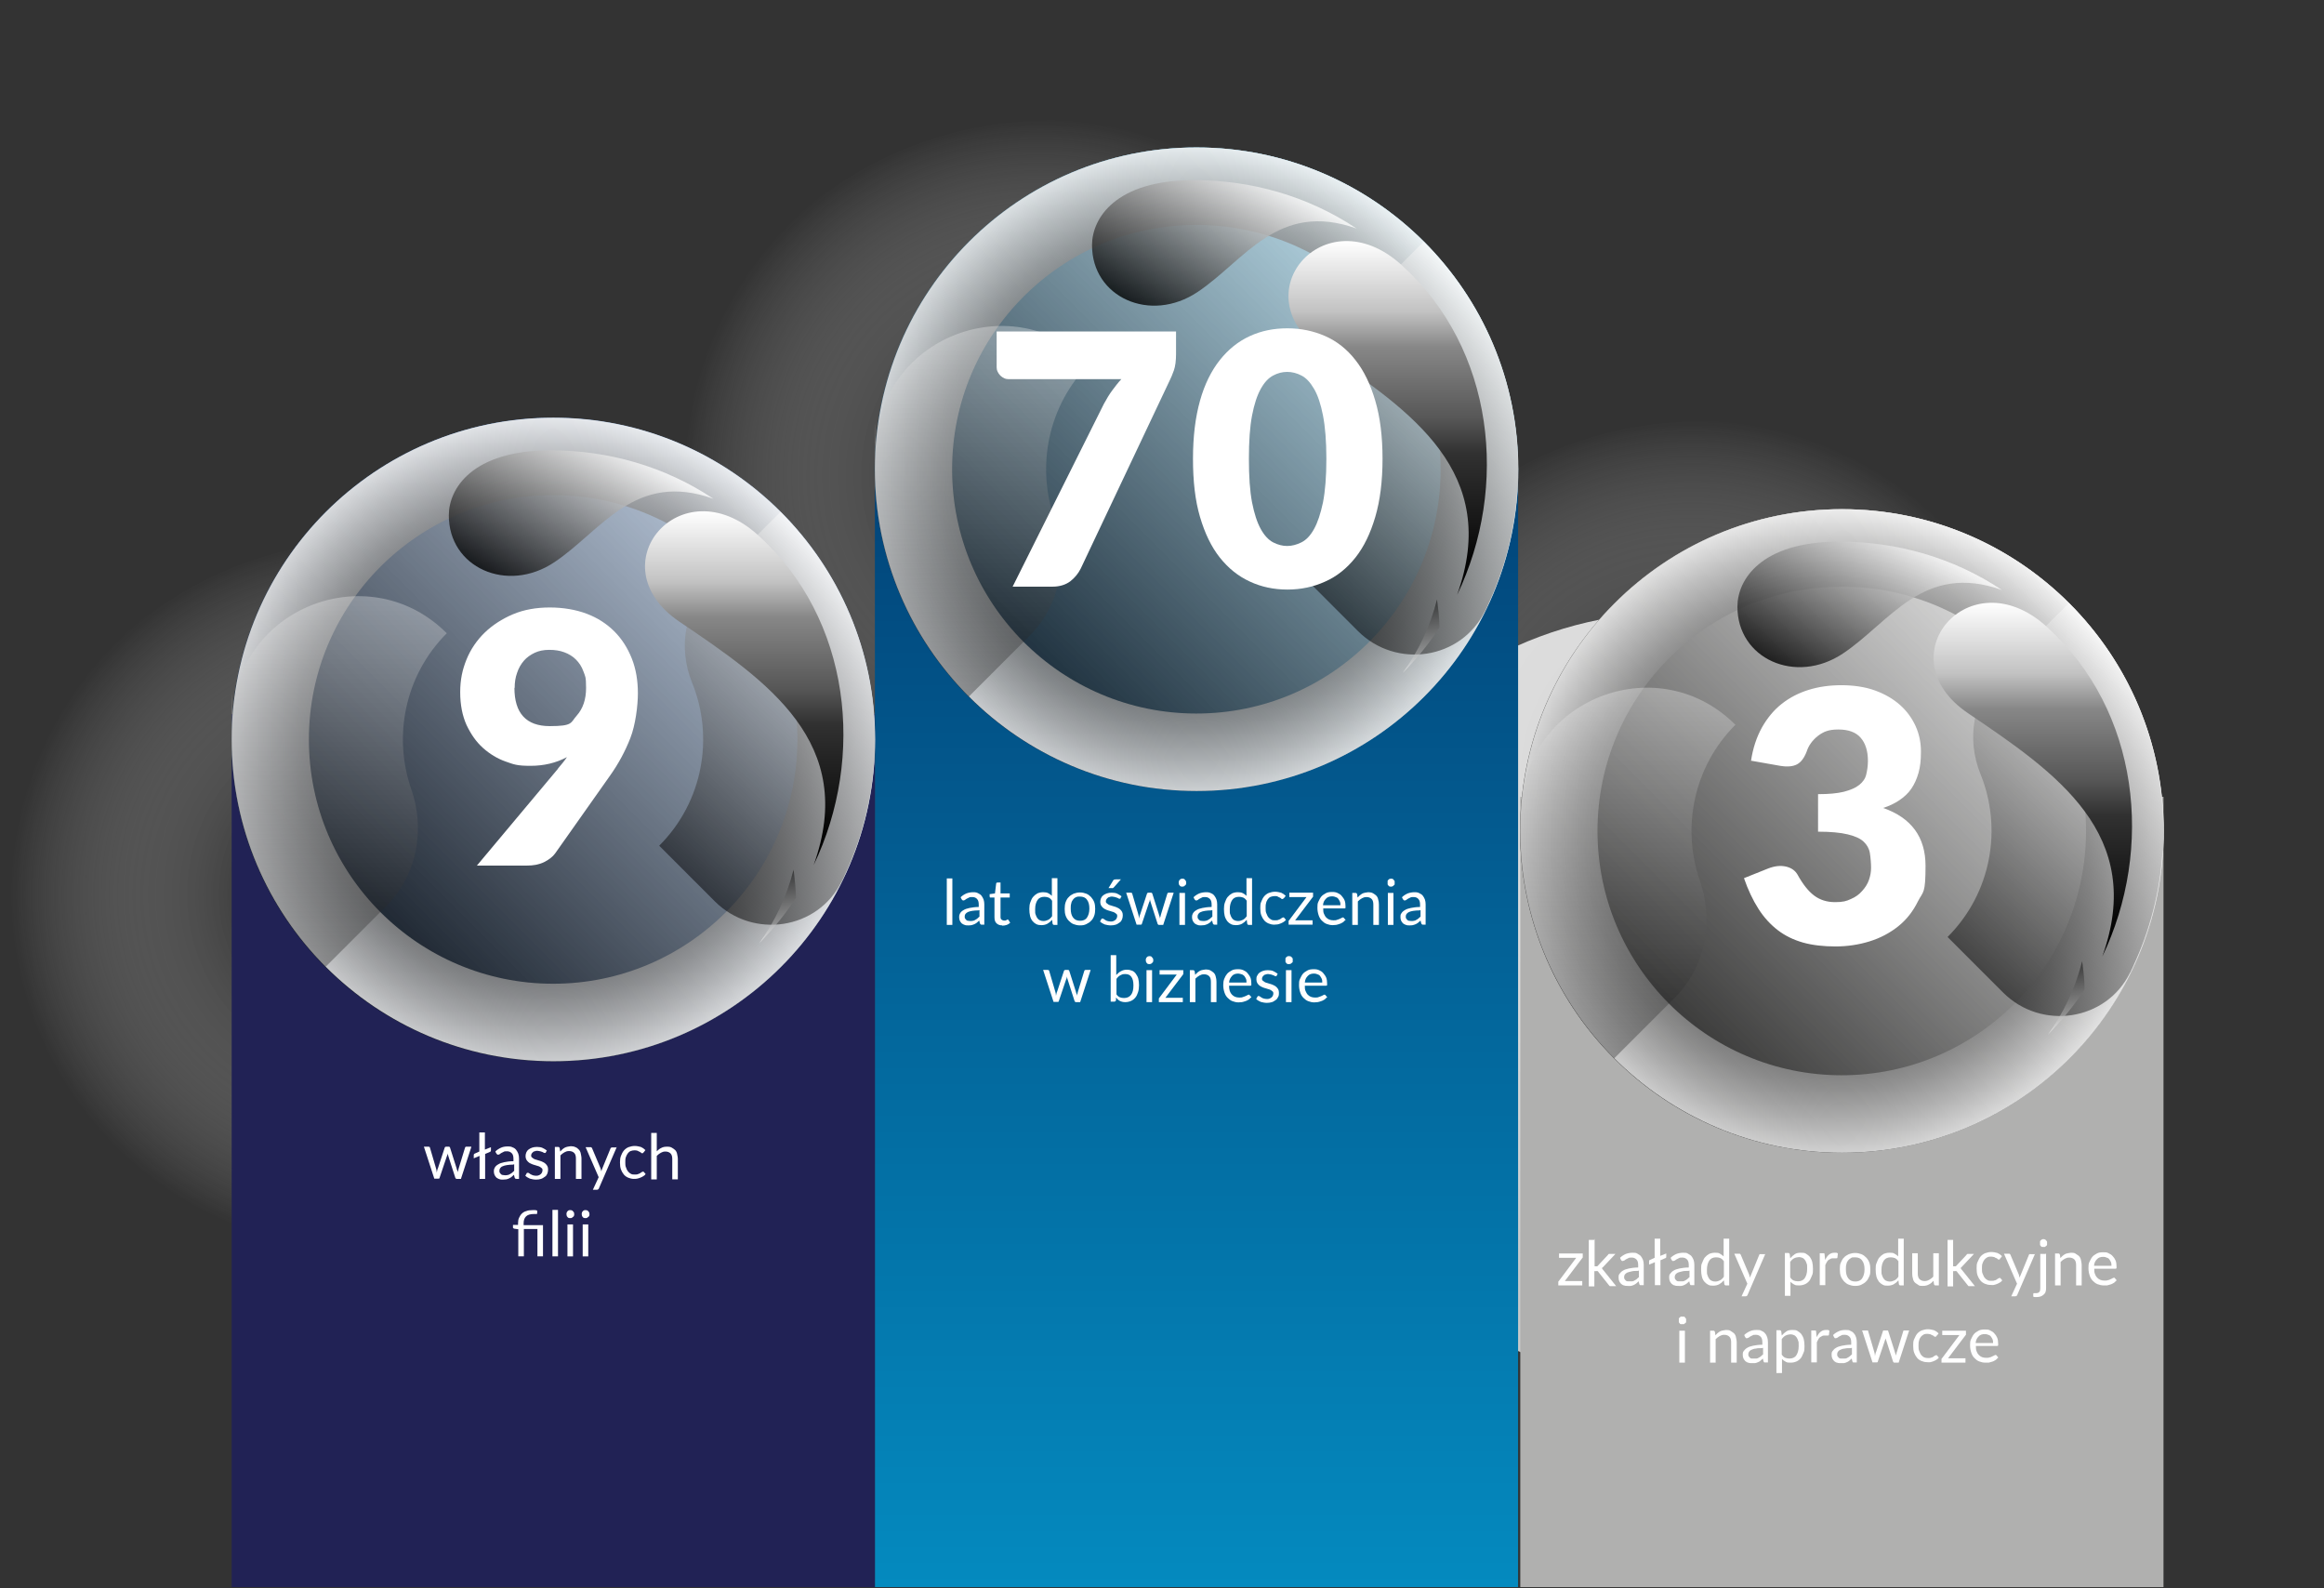 <?xml version="1.0" encoding="UTF-8"?>
<svg xmlns="http://www.w3.org/2000/svg" xmlns:xlink="http://www.w3.org/1999/xlink" version="1.1" viewBox="0 0 960 656">
  <rect x="0" y="0" width="960" height="656" fill="#333333" stroke="none"/>
  <!-- Generator: Adobe Illustrator 29.2.1, SVG Export Plug-In . SVG Version: 2.1.0 Build 116)  -->
  <defs>
    <style>
      .st0 {
        fill: #b0b0af;
      }

      .st1 {
        fill: #212255;
      }

      .st2 {
        fill: url(#Sfumatura_senza_nome_15);
      }

      .st2, .st3, .st4, .st5, .st6, .st7, .st8, .st9, .st10, .st11, .st12, .st13, .st14, .st15, .st16, .st17, .st18, .st19, .st20, .st21, .st22, .st23, .st24, .st25, .st26, .st27, .st28, .st29, .st30 {
        isolation: isolate;
      }

      .st2, .st3, .st4, .st23 {
        mix-blend-mode: multiply;
      }

      .st2, .st3, .st9, .st10, .st11, .st12, .st13, .st21, .st22, .st23, .st24, .st29 {
        opacity: .5;
      }

      .st3 {
        fill: url(#Sfumatura_senza_nome_25);
      }

      .st4 {
        fill: url(#Sfumatura_senza_nome_22);
      }

      .st4, .st6, .st7, .st8, .st16, .st17, .st18, .st19, .st20, .st25 {
        opacity: .8;
      }

      .st31 {
        fill: url(#Sfumatura_senza_nome_13);
      }

      .st32 {
        fill: url(#Sfumatura_senza_nome_23);
      }

      .st6 {
        fill: url(#Sfumatura_senza_nome_12);
      }

      .st6, .st7, .st8, .st9, .st10, .st11, .st12, .st13, .st14, .st15, .st26, .st27, .st28, .st29, .st30 {
        mix-blend-mode: screen;
      }

      .st7 {
        fill: url(#Sfumatura_senza_nome_21);
      }

      .st8 {
        fill: url(#Sfumatura_senza_nome_31);
      }

      .st9 {
        fill: url(#Sfumatura_senza_nome_19);
      }

      .st10 {
        fill: url(#Sfumatura_senza_nome_17);
      }

      .st11 {
        fill: url(#Sfumatura_senza_nome_27);
      }

      .st12 {
        fill: url(#Sfumatura_senza_nome_29);
      }

      .st13 {
        fill: url(#Sfumatura_senza_nome_10);
      }

      .st14 {
        fill: url(#Sfumatura_senza_nome_18);
      }

      .st14, .st15, .st30 {
        opacity: .3;
      }

      .st15 {
        fill: url(#Sfumatura_senza_nome_28);
      }

      .st33 {
        fill: #fff;
      }

      .st16 {
        fill: url(#Sfumatura_senza_nome_362);
      }

      .st17 {
        fill: url(#Sfumatura_senza_nome_361);
      }

      .st18 {
        fill: url(#Sfumatura_senza_nome_7);
      }

      .st18, .st19, .st20 {
        mix-blend-mode: overlay;
      }

      .st19 {
        fill: url(#Sfumatura_senza_nome_16);
      }

      .st20 {
        fill: url(#Sfumatura_senza_nome_26);
      }

      .st21 {
        fill: url(#Sfumatura_senza_nome_24);
      }

      .st21, .st22, .st24 {
        mix-blend-mode: color-burn;
      }

      .st22 {
        fill: url(#Sfumatura_senza_nome_14);
      }

      .st23 {
        fill: url(#Sfumatura_senza_nome_6);
      }

      .st24 {
        fill: url(#Sfumatura_senza_nome_5);
      }

      .st25 {
        fill: url(#Sfumatura_senza_nome_36);
      }

      .st34 {
        fill: url(#Sfumatura_senza_nome_3);
      }

      .st35 {
        fill: url(#Sfumatura_senza_nome_4);
      }

      .st26 {
        fill: url(#Sfumatura_senza_nome_30);
      }

      .st27 {
        fill: url(#Sfumatura_senza_nome_20);
      }

      .st28 {
        fill: url(#Sfumatura_senza_nome_11);
      }

      .st29 {
        fill: url(#Sfumatura_senza_nome_8);
      }

      .st30 {
        fill: url(#Sfumatura_senza_nome_9);
      }
    </style>
    <radialGradient id="Sfumatura_senza_nome_36" data-name="Sfumatura senza nome 36" cx="151.5" cy="369.5" fx="151.5" fy="369.5" r="147.1" gradientUnits="userSpaceOnUse">
      <stop offset=".1" stop-color="#000"/>
      <stop offset="1" stop-color="#fff" stop-opacity="0"/>
    </radialGradient>
    <radialGradient id="Sfumatura_senza_nome_361" data-name="Sfumatura senza nome 36" cx="429.9" cy="196.3" fx="429.9" fy="196.3" xlink:href="#Sfumatura_senza_nome_36"/>
    <radialGradient id="Sfumatura_senza_nome_362" data-name="Sfumatura senza nome 36" cx="699" cy="320.5" fx="699" fy="320.5" r="147.1" xlink:href="#Sfumatura_senza_nome_36"/>
    <radialGradient id="Sfumatura_senza_nome_22" data-name="Sfumatura senza nome 22" cx="-3275.4" cy="-3577.8" fx="-3275.4" fy="-3577.8" r="138.4" gradientTransform="translate(-3436.2 4144.9) rotate(90) scale(1.1)" gradientUnits="userSpaceOnUse">
      <stop offset="0" stop-color="#000"/>
      <stop offset=".2" stop-color="#3c3c3c"/>
      <stop offset=".3" stop-color="#777"/>
      <stop offset=".5" stop-color="#a7a7a7"/>
      <stop offset=".6" stop-color="#cdcdcd"/>
      <stop offset=".8" stop-color="#e8e8e8"/>
      <stop offset=".9" stop-color="#f9f9f9"/>
      <stop offset="1" stop-color="#fff"/>
    </radialGradient>
    <linearGradient id="Sfumatura_senza_nome_3" data-name="Sfumatura senza nome 3" x1="-3342.1" y1="-4438.5" x2="-3803.8" y2="-4438.5" gradientTransform="translate(-3944.2 3997.6) rotate(90)" gradientUnits="userSpaceOnUse">
      <stop offset="0" stop-color="#048abf"/>
      <stop offset="1" stop-color="#024479"/>
    </linearGradient>
    <linearGradient id="Sfumatura_senza_nome_4" data-name="Sfumatura senza nome 4" x1="-3897.8" y1="-4532.4" x2="-3709.8" y2="-4344.4" gradientTransform="translate(-3944.2 3997.6) rotate(90)" gradientUnits="userSpaceOnUse">
      <stop offset="0" stop-color="#048abf"/>
      <stop offset="1" stop-color="#024479"/>
    </linearGradient>
    <linearGradient id="Sfumatura_senza_nome_5" data-name="Sfumatura senza nome 5" x1="-10525.5" y1="2838.9" x2="-10713.5" y2="2650.9" gradientTransform="translate(-10125.3 -2551.1) rotate(-180) scale(1 -1)" gradientUnits="userSpaceOnUse">
      <stop offset="0" stop-color="#303030"/>
      <stop offset="1" stop-color="#fff"/>
    </linearGradient>
    <linearGradient id="Sfumatura_senza_nome_6" data-name="Sfumatura senza nome 6" x1="-10525.5" y1="2838.9" x2="-10713.5" y2="2650.9" gradientTransform="translate(-10125.3 -2551.1) rotate(-180) scale(1 -1)" gradientUnits="userSpaceOnUse">
      <stop offset="0" stop-color="#000"/>
      <stop offset="1" stop-color="#fff"/>
    </linearGradient>
    <radialGradient id="Sfumatura_senza_nome_7" data-name="Sfumatura senza nome 7" cx="-13349.1" cy="5106.8" fx="-13349.1" fy="5106.8" r="132.9" gradientTransform="translate(-12854.8 -4913) rotate(-180) scale(1 -1)" gradientUnits="userSpaceOnUse">
      <stop offset="0" stop-color="#303030"/>
      <stop offset=".2" stop-color="#323232"/>
      <stop offset=".4" stop-color="#3b3b3b"/>
      <stop offset=".5" stop-color="#4a4a4a"/>
      <stop offset=".6" stop-color="#606060"/>
      <stop offset=".7" stop-color="#7c7c7c"/>
      <stop offset=".8" stop-color="#9e9e9e"/>
      <stop offset=".9" stop-color="#c7c7c7"/>
      <stop offset="1" stop-color="#f4f4f4"/>
      <stop offset="1" stop-color="#fff"/>
    </radialGradient>
    <linearGradient id="Sfumatura_senza_nome_8" data-name="Sfumatura senza nome 8" x1="-10757.3" y1="2687.8" x2="-10666.9" y2="2795.6" gradientTransform="translate(-10125.3 -2551.1) rotate(-180) scale(1 -1)" gradientUnits="userSpaceOnUse">
      <stop offset="0" stop-color="#fff"/>
      <stop offset="1" stop-color="#000"/>
    </linearGradient>
    <linearGradient id="Sfumatura_senza_nome_9" data-name="Sfumatura senza nome 9" x1="-10531.1" y1="2685.7" x2="-10531.1" y2="2838.8" gradientTransform="translate(-10125.3 -2551.1) rotate(-180) scale(1 -1)" gradientUnits="userSpaceOnUse">
      <stop offset="0" stop-color="#fff"/>
      <stop offset="1" stop-color="#000"/>
    </linearGradient>
    <linearGradient id="Sfumatura_senza_nome_10" data-name="Sfumatura senza nome 10" x1="-10712.3" y1="2829.1" x2="-10712.3" y2="2798.7" gradientTransform="translate(-10125.3 -2551.1) rotate(-180) scale(1 -1)" gradientUnits="userSpaceOnUse">
      <stop offset="0" stop-color="#fff"/>
      <stop offset="1" stop-color="#000"/>
    </linearGradient>
    <linearGradient id="Sfumatura_senza_nome_11" data-name="Sfumatura senza nome 11" x1="-10698.5" y1="2650.6" x2="-10698.5" y2="2796.8" gradientTransform="translate(-10125.3 -2551.1) rotate(-180) scale(1 -1)" gradientUnits="userSpaceOnUse">
      <stop offset="0" stop-color="#fff"/>
      <stop offset=".2" stop-color="#c2c2c2"/>
      <stop offset=".3" stop-color="#878787"/>
      <stop offset=".5" stop-color="#575757"/>
      <stop offset=".6" stop-color="#313131"/>
      <stop offset=".8" stop-color="#161616"/>
      <stop offset=".9" stop-color="#050505"/>
      <stop offset="1" stop-color="#000"/>
    </linearGradient>
    <linearGradient id="Sfumatura_senza_nome_12" data-name="Sfumatura senza nome 12" x1="-10645.2" y1="2621.7" x2="-10608.5" y2="2685.3" gradientTransform="translate(-10125.3 -2551.1) rotate(-180) scale(1 -1)" gradientUnits="userSpaceOnUse">
      <stop offset="0" stop-color="#fff"/>
      <stop offset="1" stop-color="#000"/>
    </linearGradient>
    <linearGradient id="Sfumatura_senza_nome_13" data-name="Sfumatura senza nome 13" x1="-3786.2" y1="-4266.8" x2="-3598.2" y2="-4078.8" gradientTransform="translate(-3944.3 3997.6) rotate(90)" gradientUnits="userSpaceOnUse">
      <stop offset="0" stop-color="#033e8c"/>
      <stop offset="1" stop-color="#011f46"/>
    </linearGradient>
    <linearGradient id="Sfumatura_senza_nome_14" data-name="Sfumatura senza nome 14" x1="-10259.8" y1="2482.9" x2="-10447.8" y2="2294.9" gradientTransform="translate(-10125.3 -2083.4) rotate(-180) scale(1 -1)" gradientUnits="userSpaceOnUse">
      <stop offset="0" stop-color="#303030"/>
      <stop offset="1" stop-color="#fff"/>
    </linearGradient>
    <linearGradient id="Sfumatura_senza_nome_15" data-name="Sfumatura senza nome 15" x1="-10259.8" y1="2482.9" x2="-10447.8" y2="2294.9" gradientTransform="translate(-10125.3 -2083.4) rotate(-180) scale(1 -1)" gradientUnits="userSpaceOnUse">
      <stop offset="0" stop-color="#000"/>
      <stop offset="1" stop-color="#fff"/>
    </linearGradient>
    <radialGradient id="Sfumatura_senza_nome_16" data-name="Sfumatura senza nome 16" cx="-13080" cy="5215" fx="-13080" fy="5215" r="132.9" gradientTransform="translate(-12851.4 -4909.6) rotate(-180) scale(1 -1)" gradientUnits="userSpaceOnUse">
      <stop offset="0" stop-color="#303030"/>
      <stop offset=".2" stop-color="#323232"/>
      <stop offset=".4" stop-color="#3b3b3b"/>
      <stop offset=".5" stop-color="#4a4a4a"/>
      <stop offset=".6" stop-color="#606060"/>
      <stop offset=".7" stop-color="#7c7c7c"/>
      <stop offset=".8" stop-color="#9e9e9e"/>
      <stop offset=".9" stop-color="#c7c7c7"/>
      <stop offset="1" stop-color="#f4f4f4"/>
      <stop offset="1" stop-color="#fff"/>
    </radialGradient>
    <linearGradient id="Sfumatura_senza_nome_17" data-name="Sfumatura senza nome 17" x1="-10491.6" y1="2331.7" x2="-10401.2" y2="2439.5" gradientTransform="translate(-10125.3 -2083.4) rotate(-180) scale(1 -1)" gradientUnits="userSpaceOnUse">
      <stop offset="0" stop-color="#fff"/>
      <stop offset="1" stop-color="#000"/>
    </linearGradient>
    <linearGradient id="Sfumatura_senza_nome_18" data-name="Sfumatura senza nome 18" x1="-10265.4" y1="2329.6" x2="-10265.4" y2="2482.7" gradientTransform="translate(-10125.3 -2083.4) rotate(-180) scale(1 -1)" gradientUnits="userSpaceOnUse">
      <stop offset="0" stop-color="#fff"/>
      <stop offset="1" stop-color="#000"/>
    </linearGradient>
    <linearGradient id="Sfumatura_senza_nome_19" data-name="Sfumatura senza nome 19" x1="-10446.5" y1="2473" x2="-10446.5" y2="2442.6" gradientTransform="translate(-10125.3 -2083.4) rotate(-180) scale(1 -1)" gradientUnits="userSpaceOnUse">
      <stop offset="0" stop-color="#fff"/>
      <stop offset="1" stop-color="#000"/>
    </linearGradient>
    <linearGradient id="Sfumatura_senza_nome_20" data-name="Sfumatura senza nome 20" x1="-10432.7" y1="2294.5" x2="-10432.7" y2="2440.7" gradientTransform="translate(-10125.3 -2083.4) rotate(-180) scale(1 -1)" gradientUnits="userSpaceOnUse">
      <stop offset="0" stop-color="#fff"/>
      <stop offset=".2" stop-color="#c2c2c2"/>
      <stop offset=".3" stop-color="#878787"/>
      <stop offset=".5" stop-color="#575757"/>
      <stop offset=".6" stop-color="#313131"/>
      <stop offset=".8" stop-color="#161616"/>
      <stop offset=".9" stop-color="#050505"/>
      <stop offset="1" stop-color="#000"/>
    </linearGradient>
    <linearGradient id="Sfumatura_senza_nome_21" data-name="Sfumatura senza nome 21" x1="-10379.4" y1="2265.7" x2="-10342.7" y2="2329.2" gradientTransform="translate(-10125.3 -2083.4) rotate(-180) scale(1 -1)" gradientUnits="userSpaceOnUse">
      <stop offset="0" stop-color="#fff"/>
      <stop offset="1" stop-color="#000"/>
    </linearGradient>
    <linearGradient id="Sfumatura_senza_nome_23" data-name="Sfumatura senza nome 23" x1="-3748.4" y1="-4799.1" x2="-3560.4" y2="-4611.1" gradientTransform="translate(-3944.3 3997.6) rotate(90)" gradientUnits="userSpaceOnUse">
      <stop offset="0" stop-color="#b0b0af"/>
      <stop offset="1" stop-color="#676765"/>
    </linearGradient>
    <linearGradient id="Sfumatura_senza_nome_24" data-name="Sfumatura senza nome 24" x1="-10792.2" y1="2520.5" x2="-10980.1" y2="2332.6" gradientTransform="translate(-5221 -9070.3) rotate(-135) scale(1 -1)" gradientUnits="userSpaceOnUse">
      <stop offset="0" stop-color="#303030"/>
      <stop offset="1" stop-color="#fff"/>
    </linearGradient>
    <linearGradient id="Sfumatura_senza_nome_25" data-name="Sfumatura senza nome 25" x1="-10792.2" y1="2520.5" x2="-10980.1" y2="2332.6" gradientTransform="translate(-5221 -9070.3) rotate(-135) scale(1 -1)" gradientUnits="userSpaceOnUse">
      <stop offset="0" stop-color="#000"/>
      <stop offset="1" stop-color="#fff"/>
    </linearGradient>
    <radialGradient id="Sfumatura_senza_nome_26" data-name="Sfumatura senza nome 26" cx="-13612.3" cy="5252.8" fx="-13612.3" fy="5252.8" r="132.9" gradientTransform="translate(-12851.4 -4909.6) rotate(-180) scale(1 -1)" gradientUnits="userSpaceOnUse">
      <stop offset="0" stop-color="#303030"/>
      <stop offset=".2" stop-color="#323232"/>
      <stop offset=".4" stop-color="#3b3b3b"/>
      <stop offset=".5" stop-color="#4a4a4a"/>
      <stop offset=".6" stop-color="#606060"/>
      <stop offset=".7" stop-color="#7c7c7c"/>
      <stop offset=".8" stop-color="#9e9e9e"/>
      <stop offset=".9" stop-color="#c7c7c7"/>
      <stop offset="1" stop-color="#f4f4f4"/>
      <stop offset="1" stop-color="#fff"/>
    </radialGradient>
    <linearGradient id="Sfumatura_senza_nome_27" data-name="Sfumatura senza nome 27" x1="-11023.8" y1="2369.4" x2="-10933.4" y2="2477.2" gradientTransform="translate(-10125.3 -2083.4) rotate(-180) scale(1 -1)" gradientUnits="userSpaceOnUse">
      <stop offset="0" stop-color="#fff"/>
      <stop offset="1" stop-color="#000"/>
    </linearGradient>
    <linearGradient id="Sfumatura_senza_nome_28" data-name="Sfumatura senza nome 28" x1="-10797.7" y1="2367.4" x2="-10797.7" y2="2520.5" gradientTransform="translate(-10125.3 -2083.4) rotate(-180) scale(1 -1)" gradientUnits="userSpaceOnUse">
      <stop offset="0" stop-color="#fff"/>
      <stop offset="1" stop-color="#000"/>
    </linearGradient>
    <linearGradient id="Sfumatura_senza_nome_29" data-name="Sfumatura senza nome 29" x1="-10978.8" y1="2510.8" x2="-10978.8" y2="2480.4" gradientTransform="translate(-10125.3 -2083.4) rotate(-180) scale(1 -1)" gradientUnits="userSpaceOnUse">
      <stop offset="0" stop-color="#fff"/>
      <stop offset="1" stop-color="#000"/>
    </linearGradient>
    <linearGradient id="Sfumatura_senza_nome_30" data-name="Sfumatura senza nome 30" x1="-10965" y1="2332.3" x2="-10965" y2="2478.5" gradientTransform="translate(-10125.3 -2083.4) rotate(-180) scale(1 -1)" gradientUnits="userSpaceOnUse">
      <stop offset="0" stop-color="#fff"/>
      <stop offset=".2" stop-color="#c2c2c2"/>
      <stop offset=".3" stop-color="#878787"/>
      <stop offset=".5" stop-color="#575757"/>
      <stop offset=".6" stop-color="#313131"/>
      <stop offset=".8" stop-color="#161616"/>
      <stop offset=".9" stop-color="#050505"/>
      <stop offset="1" stop-color="#000"/>
    </linearGradient>
    <linearGradient id="Sfumatura_senza_nome_31" data-name="Sfumatura senza nome 31" x1="-10911.7" y1="2303.4" x2="-10875" y2="2367" gradientTransform="translate(-10125.3 -2083.4) rotate(-180) scale(1 -1)" gradientUnits="userSpaceOnUse">
      <stop offset="0" stop-color="#fff"/>
      <stop offset="1" stop-color="#000"/>
    </linearGradient>
  </defs>
  <g class="st5">
    <g id="Livello_1">
      <circle id="Shadow" class="st25" cx="155.7" cy="382.3" r="159.4"/>
      <circle id="Shadow1" data-name="Shadow" class="st17" cx="434" cy="209.1" r="159.4"/>
      <circle id="Shadow2" data-name="Shadow" class="st16" cx="703.2" cy="333.3" r="159.4"/>
      <circle id="Shadow-3" class="st4" cx="691.7" cy="412.3" r="159.4"/>
      <rect id="_2" class="st34" x="361.4" y="193.8" width="265.7" height="461.7"/>
      <rect id="_1" class="st1" x="95.7" y="294.9" width="265.7" height="360.6"/>
      <circle id="_2-2" class="st35" cx="494.2" cy="193.8" r="132.9"/>
      <g>
        <circle class="st24" cx="494.2" cy="193.8" r="132.9"/>
        <circle class="st23" cx="494.2" cy="193.8" r="132.9"/>
        <path class="st18" d="M361.4,193.8c0,73.4,59.5,132.9,132.9,132.9s132.9-59.5,132.9-132.9-59.5-132.9-132.9-132.9-132.9,59.5-132.9,132.9h0ZM393.3,193.8c0-55.7,45.2-100.9,100.9-100.9s100.9,45.2,100.9,100.9-45.2,100.9-100.9,100.9-100.9-45.2-100.9-100.9h0Z"/>
        <path class="st29" d="M588.2,99.9c8.8,8.8,16.4,18.9,22.5,29.9,0,.2.3.5.4.7.2.4.4.8.6,1.2,9.8,18.5,15.4,39.7,15.4,62.1s0,5.5-.3,8.2c-1,17-5.3,33.2-12.2,47.9-.2.5-.4,1-.7,1.5,0,.2-.2.4-.3.6,0,.1,0,.3-.2.4-9.8,20-36.6,24-52.4,8.3l-23-23c18.2-18.2,22.7-44.9,13.6-67.3-5.9-14.5-3.1-31.1,8-42.1l28.4-28.4h.2Z"/>
        <path class="st30" d="M450.3,149.9h0c-17.4,17.4-22.3,42.6-14.7,64.5,5.9,16.9,2.2,35.8-10.5,48.4l-24.9,24.9c-24-24-38.9-57.2-38.9-93.9s.2-7.7.5-11.6c3.8-44,57.2-63.5,88.4-32.3h.1Z"/>
        <path class="st13" d="M593.6,247.6c-2.8,11.1-7.7,21.4-14.2,30.4,5.8-5.9,10.9-12.1,15.2-18.8,0-3.9-.5-7.8-1-11.6Z"/>
        <path class="st28" d="M546.5,145.2c36.4,24.6,73.6,50,55.4,100.5,21.4-44.5,15.6-101.6-23.1-136.4-31.8-28.6-66.8,12.6-32.3,35.9h0Z"/>
        <path class="st6" d="M493.3,74.4c23.4,0,46.9,6.5,67.1,20-32.5-11.6-46.2,13.2-65.7,26.2-19.6,13.1-43.7,2.1-43.6-19.4,0-10.8,9.4-26.8,42.1-26.8h.1Z"/>
      </g>
      <circle id="_1-2" class="st31" cx="228.5" cy="305.4" r="132.9"/>
      <g>
        <circle class="st22" cx="228.5" cy="305.5" r="132.9"/>
        <circle class="st2" cx="228.5" cy="305.5" r="132.9"/>
        <path class="st19" d="M95.7,305.4c0,73.4,59.5,132.9,132.9,132.9s132.9-59.5,132.9-132.9-59.5-132.9-132.9-132.9-132.9,59.5-132.9,132.9h0ZM127.6,305.4c0-55.7,45.2-100.9,100.9-100.9s100.9,45.2,100.9,100.9-45.2,100.9-100.9,100.9-100.9-45.2-100.9-100.9h0Z"/>
        <path class="st10" d="M322.5,211.5c8.8,8.8,16.4,18.9,22.5,29.9.1.2.3.5.4.7.2.4.4.8.6,1.2,9.8,18.5,15.4,39.7,15.4,62.1s-.1,5.5-.3,8.2c-1,17-5.3,33.2-12.2,47.9-.2.5-.4,1-.7,1.5,0,.2-.2.4-.3.6,0,.1-.1.3-.2.4-9.8,20-36.6,24-52.4,8.3l-23-23c18.2-18.2,22.7-44.9,13.6-67.3-5.9-14.5-3.1-31.1,8-42.1l28.4-28.4h.2Z"/>
        <path class="st14" d="M184.6,261.5h0c-17.4,17.4-22.3,42.6-14.7,64.5,5.9,16.9,2.2,35.8-10.5,48.4l-24.9,24.9c-24-24-38.9-57.2-38.9-93.9s.2-7.7.5-11.6c3.8-44,57.2-63.5,88.4-32.3h0Z"/>
        <path class="st9" d="M327.8,359.2c-2.8,11.1-7.7,21.4-14.2,30.4,5.8-5.9,10.9-12.1,15.2-18.8-.1-3.9-.5-7.8-1-11.6Z"/>
        <path class="st27" d="M280.7,256.8c36.4,24.6,73.6,50,55.4,100.5,21.4-44.5,15.6-101.6-23.1-136.4-31.8-28.6-66.8,12.6-32.3,35.9h0Z"/>
        <path class="st7" d="M227.6,186c23.4,0,46.9,6.5,67.1,20-32.5-11.6-46.2,13.2-65.7,26.2-19.6,13.1-43.7,2.1-43.6-19.4,0-10.8,9.4-26.8,42.1-26.8h0Z"/>
      </g>
      <rect id="_1-3" class="st0" x="628" y="329.1" width="265.7" height="326.4"/>
      <circle id="_1-4" class="st32" cx="760.8" cy="343.2" r="132.9"/>
      <g>
        <circle class="st21" cx="760.8" cy="343.2" r="132.9" transform="translate(-19.8 638.5) rotate(-45)"/>
        <circle class="st3" cx="760.8" cy="343.2" r="132.9" transform="translate(-19.8 638.5) rotate(-45)"/>
        <path class="st20" d="M628,343.2c0,73.4,59.5,132.9,132.9,132.9s132.9-59.5,132.9-132.9-59.5-132.9-132.9-132.9-132.9,59.5-132.9,132.9h0ZM659.9,343.2c0-55.7,45.2-100.9,100.9-100.9s100.9,45.2,100.9,100.9-45.2,100.9-100.9,100.9-100.9-45.2-100.9-100.9h0Z"/>
        <path class="st11" d="M854.7,249.2c8.8,8.8,16.4,18.9,22.5,29.9,0,.2.3.5.4.7.2.4.4.8.6,1.2,9.8,18.5,15.4,39.7,15.4,62.1s0,5.5-.3,8.2c-1,17-5.3,33.2-12.2,47.9-.2.5-.4,1-.7,1.5,0,.2-.2.4-.3.6,0,.1,0,.3-.2.4-9.8,20-36.6,24-52.4,8.3l-23-23c18.2-18.2,22.7-44.9,13.6-67.3-5.9-14.5-3.1-31.1,8-42.1l28.4-28.4h.2Z"/>
        <path class="st15" d="M716.9,299.3h0c-17.4,17.4-22.3,42.6-14.7,64.5,5.9,16.9,2.2,35.8-10.5,48.4l-24.9,24.9c-24-24-38.9-57.2-38.9-93.9s.2-7.7.5-11.6c3.8-44,57.2-63.5,88.4-32.3h.1Z"/>
        <path class="st12" d="M860.1,397c-2.8,11.1-7.7,21.4-14.2,30.4,5.8-5.9,10.9-12.1,15.2-18.8,0-3.9-.5-7.8-1-11.6Z"/>
        <path class="st26" d="M813,294.6c36.4,24.6,73.6,50,55.4,100.5,21.4-44.5,15.6-101.6-23.1-136.4-31.8-28.6-66.8,12.6-32.3,35.9h0Z"/>
        <path class="st8" d="M759.9,223.7c23.4,0,46.9,6.5,67.1,20-32.5-11.6-46.2,13.2-65.7,26.2-19.6,13.1-43.7,2.1-43.6-19.4,0-10.8,9.4-26.8,42.1-26.8h.1Z"/>
      </g>
      <g>
        <path class="st33" d="M485.8,136.8v9.4c0,2.8-.3,5.1-.9,6.8s-1.2,3.1-1.8,4.3l-36.7,77.6c-1,2-2.5,3.8-4.3,5.2-1.9,1.4-4.3,2.2-7.4,2.2h-16.4l37.7-75.5c1.1-2,2.2-3.9,3.4-5.5s2.4-3.2,3.8-4.7h-46.5c-.7,0-1.3-.1-1.9-.4-.6-.3-1.1-.6-1.6-1.1s-.8-1-1.1-1.6-.4-1.2-.4-1.8v-14.8h74.2-.1Z"/>
        <path class="st33" d="M571.1,189.5c0,9.2-1,17.2-3,24s-4.7,12.4-8.2,16.8c-3.5,4.4-7.7,7.8-12.5,9.9-4.8,2.2-10,3.3-15.6,3.3s-10.8-1.1-15.5-3.3c-4.8-2.2-8.9-5.5-12.4-9.9s-6.2-10-8.2-16.8-2.9-14.7-2.9-24,1-17.2,2.9-24,4.7-12.4,8.2-16.8c3.5-4.4,7.6-7.7,12.4-9.9s9.9-3.2,15.5-3.2,10.8,1.1,15.6,3.2c4.8,2.1,9,5.4,12.5,9.9,3.5,4.4,6.2,10,8.2,16.8s3,14.7,3,24ZM547.9,189.5c0-7.3-.5-13.3-1.4-17.9s-2.1-8.3-3.7-11c-1.5-2.6-3.2-4.5-5.2-5.5-1.9-1-3.9-1.5-5.9-1.5s-3.9.5-5.8,1.5-3.6,2.8-5.1,5.5-2.7,6.3-3.6,11c-.9,4.7-1.3,10.6-1.3,17.9s.4,13.3,1.3,18c.9,4.6,2.1,8.3,3.6,11s3.2,4.5,5.1,5.5c1.9,1,3.9,1.5,5.8,1.5s3.9-.5,5.9-1.5,3.7-2.8,5.2-5.5,2.7-6.3,3.7-11c.9-4.6,1.4-10.6,1.4-18Z"/>
      </g>
      <path class="st33" d="M230.5,317.4c.7-.8,1.3-1.6,2-2.4.6-.8,1.2-1.5,1.7-2.3-4.5,2.4-9.5,3.6-15.1,3.6s-6.9-.6-10.3-1.8-6.5-3.1-9.3-5.6-5-5.7-6.8-9.5c-1.7-3.8-2.6-8.3-2.6-13.5s.9-9.3,2.6-13.5,4.3-8,7.5-11.1,7.2-5.7,11.7-7.6c4.5-1.9,9.6-2.8,15.2-2.8s10.8.9,15.3,2.6,8.3,4.2,11.4,7.3,5.5,6.9,7.2,11.2c1.7,4.3,2.5,9.1,2.5,14.3s-1,13.1-3.1,18.5-4.9,10.6-8.3,15.4l-22.8,32.3c-1,1.4-2.6,2.6-4.6,3.6-2.1,1-4.4,1.4-7,1.4h-20.7l33.5-40h0ZM212.5,284.1c0,10.5,4.9,15.8,14.6,15.8s8.5-1.4,11.1-4.3,3.9-6.7,3.9-11.5-.4-4.8-1.1-6.8-1.8-3.6-3.1-4.9-2.9-2.3-4.8-3-3.9-1-6.2-1-4.3.4-6,1.2-3.3,1.9-4.5,3.3-2.2,3.1-2.8,5c-.7,1.9-1,4-1,6.2h0Z"/>
      <path class="st33" d="M723.3,314.3c.8-5.3,2.3-9.8,4.5-13.8,2.2-3.9,4.9-7.2,8.2-9.8s7-4.5,11.2-5.8,8.7-1.9,13.5-1.9,9.9.7,13.9,2.2c4.1,1.5,7.5,3.5,10.3,6s4.9,5.4,6.4,8.7c1.5,3.3,2.2,6.8,2.2,10.5s-.3,6.3-1,8.8-1.7,4.7-3,6.6-3,3.4-4.9,4.7-4.2,2.4-6.7,3.2c11.7,4.1,17.5,12.1,17.5,23.9s-1,10.5-3.1,14.6c-2,4.1-4.7,7.6-8.2,10.4-3.4,2.7-7.3,4.8-11.8,6.2s-9.2,2.1-14.1,2.1-9.5-.5-13.4-1.6-7.4-2.8-10.4-5.1c-3-2.3-5.7-5.2-8-8.8-2.3-3.6-4.3-7.8-6-12.7l10-4c2.6-1,5-1.3,7.3-.8,2.2.5,3.8,1.6,4.8,3.3,2.2,4,4.5,6.9,6.9,8.7,2.4,1.8,5.3,2.7,8.6,2.7s4.7-.4,6.6-1.3c1.9-.8,3.4-1.9,4.6-3.3,1.2-1.3,2.2-2.8,2.8-4.5s.9-3.4.9-5.1-.2-4.3-.5-6.1c-.3-1.8-1.2-3.4-2.6-4.7s-3.6-2.3-6.6-3c-2.9-.7-7-1.1-12.2-1.1v-15.5c4.4,0,7.9-.3,10.7-1,2.7-.7,4.8-1.6,6.3-2.8,1.5-1.2,2.5-2.6,2.9-4.3s.7-3.6.7-5.6c0-4.1-1-7.3-3-9.6s-5.1-3.4-9.2-3.4-6.1.9-8.4,2.6c-2.3,1.8-3.9,4-4.7,6.5-1,2.6-2.3,4.4-4,5.3s-4,1.1-7,.6l-11.9-2.1h0Z"/>
      <g>
        <path class="st33" d="M393.4,362.8v19.2h-2.3v-19.2h2.3Z"/>
        <path class="st33" d="M396.8,370.6c.7-.7,1.5-1.2,2.4-1.6.8-.3,1.8-.5,2.8-.5s1.4.1,2,.4,1.1.6,1.4,1,.7,1,.9,1.6c.2.6.3,1.3.3,2v8.4h-1c-.2,0-.4,0-.5-.1s-.2-.2-.3-.4l-.3-1.2c-.3.3-.7.6-1,.9-.3.2-.7.5-1,.6s-.7.3-1.2.4-.9.1-1.4.1-1,0-1.4-.2c-.5-.1-.8-.4-1.2-.6-.3-.3-.6-.7-.8-1.1s-.3-1-.3-1.6.1-1,.4-1.5.7-.9,1.4-1.3c.6-.4,1.5-.7,2.5-.9,1-.2,2.3-.4,3.8-.4v-1c0-1-.2-1.8-.7-2.3-.4-.5-1.1-.8-1.9-.8s-1.1,0-1.4.2-.7.3-1,.5-.5.3-.7.5c-.2.1-.4.2-.6.2s-.3,0-.4-.1c-.1,0-.2-.2-.3-.3l-.4-.7h0v-.2ZM404.3,376c-1.1,0-2,.1-2.7.2s-1.4.3-1.8.5-.8.5-1,.8-.3.6-.3,1,0,.7.2.9.3.5.5.6c.2.2.4.3.7.3s.6.1.9.1.8,0,1.1-.1c.3,0,.7-.2,1-.4s.6-.3.9-.6.5-.5.8-.7v-2.7h-.3Z"/>
        <path class="st33" d="M414,382.2c-1,0-1.8-.3-2.4-.9s-.8-1.4-.8-2.5v-8.1h-1.6c-.1,0-.3,0-.3-.1s-.1-.2-.1-.4v-.9l2.2-.3.5-4.1c0-.1,0-.2.2-.3s.2-.1.4-.1h1.2v4.5h3.8v1.7h-3.8v7.9c0,.6.1,1,.4,1.2s.6.4,1,.4h.6c.1,0,.3-.1.5-.2s.2-.2.3-.2h.2c.1,0,.2,0,.3.2l.7,1.1c-.4.4-.9.7-1.4.9-.6.2-1.2.3-1.7.3h-.2Z"/>
        <path class="st33" d="M436.8,362.8v19.2h-1.4c-.3,0-.5-.2-.6-.5l-.2-1.6c-.6.7-1.2,1.2-1.9,1.6s-1.6.6-2.5.6-1.4-.1-2.1-.4c-.6-.3-1.1-.7-1.6-1.3s-.8-1.3-1-2.1-.3-1.8-.3-2.9.1-1.9.4-2.7.6-1.6,1.1-2.2,1.1-1.1,1.8-1.5c.7-.3,1.5-.5,2.4-.5s1.5.1,2.1.4,1.1.7,1.5,1.1v-7.3h2.3ZM434.5,371.9c-.4-.6-.9-1-1.4-1.2s-1.1-.3-1.7-.3c-1.2,0-2.2.4-2.8,1.3s-1,2.1-1,3.8,0,1.6.2,2.2.4,1.1.7,1.5c.3.4.6.7,1.1.9.4.2.9.3,1.4.3.8,0,1.4-.2,2-.5s1.1-.8,1.6-1.5v-6.4h-.1Z"/>
        <path class="st33" d="M446.1,368.6c1,0,1.8.2,2.6.5.8.3,1.4.8,2,1.4.5.6,1,1.3,1.3,2.1s.4,1.8.4,2.8-.1,2-.4,2.8-.7,1.6-1.3,2.1c-.5.6-1.2,1-2,1.4s-1.6.5-2.6.5-1.8-.2-2.6-.5-1.4-.8-2-1.4-1-1.3-1.3-2.1-.4-1.8-.4-2.8.1-2,.4-2.8.7-1.6,1.3-2.1c.5-.6,1.2-1,2-1.4.8-.3,1.7-.5,2.6-.5ZM446.1,380.3c1.3,0,2.3-.4,2.9-1.3s1-2.1,1-3.7-.3-2.8-1-3.7c-.6-.9-1.6-1.3-2.9-1.3s-1.2.1-1.7.3c-.5.2-.9.6-1.2,1-.3.4-.6.9-.7,1.6-.2.6-.2,1.3-.2,2.1,0,1.6.3,2.8,1,3.7s1.6,1.3,3,1.3h-.2Z"/>
        <path class="st33" d="M463,370.9c-.1.2-.3.3-.5.3s-.3,0-.4-.1-.4-.2-.6-.3c-.2-.1-.5-.2-.9-.3-.3,0-.7-.2-1.2-.2s-.7,0-1.1.2c-.3,0-.6.2-.8.4s-.4.4-.5.6-.2.5-.2.7,0,.6.3.8.5.4.8.6.7.3,1.1.4.8.3,1.3.4.8.3,1.3.5c.4.2.8.4,1.1.7s.6.6.8,1c.2.4.3.8.3,1.4s-.1,1.2-.3,1.7c-.2.5-.5,1-1,1.3s-.9.7-1.6.9c-.6.2-1.3.3-2.1.3s-1.8-.2-2.5-.4c-.7-.3-1.4-.7-1.9-1.2l.5-.9c0-.1.2-.2.2-.3h.4c.2,0,.3,0,.5.2.2.1.4.3.6.4.2.2.6.3.9.4.4.1.8.2,1.3.2s.8,0,1.2-.2.6-.3.8-.5c.2-.2.4-.4.5-.7s.2-.5.2-.8,0-.7-.3-.9c-.2-.2-.5-.4-.8-.6s-.7-.3-1.1-.4-.8-.3-1.3-.4-.8-.3-1.3-.5c-.4-.2-.8-.4-1.1-.7s-.6-.6-.8-1c-.2-.4-.3-.9-.3-1.4s.1-1,.3-1.5c.2-.5.5-.9.9-1.2s.9-.6,1.5-.8c.6-.2,1.2-.3,2-.3s1.7.1,2.3.4,1.3.7,1.8,1.1l-.5.8h.2ZM463.1,363.1l-3,3.4c-.1.1-.2.2-.4.3s-.3,0-.4,0h-1.4l1.9-3.1c.1-.2.2-.3.4-.4.1,0,.4-.1.6-.1h2.3Z"/>
        <path class="st33" d="M484.8,368.8l-4.3,13.2h-1.8c-.2,0-.4-.2-.5-.4l-2.9-9c0-.2-.1-.4-.2-.6,0-.2,0-.4-.1-.6,0,.2,0,.4-.1.6,0,.2,0,.4-.2.6l-3,8.9c0,.3-.2.4-.5.4h-1.7l-4.3-13.2h1.8c.2,0,.3,0,.5.1s.2.2.2.3l2.5,8.5c.2.6.3,1.2.3,1.8,0-.3.2-.6.2-.9s.2-.6.3-.9l2.8-8.5c0-.1.1-.2.2-.3.1,0,.2-.1.4-.1h1c.2,0,.3,0,.4.1s.2.2.2.3l2.7,8.5c0,.3.2.6.3.9,0,.3.2.6.2.9,0-.3,0-.6.2-.9,0-.3.1-.6.2-.9l2.6-8.5c0-.1.1-.2.2-.3s.3-.1.4-.1h2Z"/>
        <path class="st33" d="M490,364.6c0,.2,0,.4-.1.6,0,.2-.2.4-.4.5-.2.2-.3.3-.5.4-.2,0-.4.1-.6.1s-.4,0-.6-.1c-.2,0-.4-.2-.5-.4-.2-.2-.3-.3-.3-.5s-.1-.4-.1-.6,0-.4.1-.7.2-.4.3-.5c.2-.2.3-.3.5-.4.2,0,.4-.1.6-.1s.4,0,.6.1c.2,0,.4.2.5.4s.3.3.4.5c0,.2.1.4.1.7ZM489.5,368.8v13.2h-2.3v-13.2h2.3Z"/>
        <path class="st33" d="M493,370.6c.7-.7,1.5-1.2,2.4-1.6.8-.3,1.8-.5,2.8-.5s1.4.1,2,.4c.6.2,1.1.6,1.4,1s.7,1,.9,1.6.3,1.3.3,2v8.4h-1c-.2,0-.4,0-.5-.1s-.2-.2-.3-.4l-.3-1.2c-.3.3-.7.6-1,.9-.3.2-.7.5-1,.6s-.7.3-1.2.4c-.4,0-.9.1-1.4.1s-1,0-1.4-.2c-.5-.1-.8-.4-1.2-.6-.3-.3-.6-.7-.8-1.1-.2-.4-.3-1-.3-1.6s.1-1,.4-1.5.7-.9,1.4-1.3c.6-.4,1.5-.7,2.5-.9s2.3-.4,3.8-.4v-1c0-1-.2-1.8-.7-2.3s-1.1-.8-1.9-.8-1.1,0-1.4.2-.7.3-1,.5-.5.3-.7.5c-.2.1-.4.2-.6.2s-.3,0-.4-.1l-.3-.3-.4-.7h0v-.2ZM500.5,376c-1.1,0-2,.1-2.7.2s-1.4.3-1.8.5c-.5.2-.8.5-1,.8s-.3.6-.3,1,0,.7.2.9.3.5.5.6c.2.2.4.3.7.3s.6.1.9.1.8,0,1.1-.1c.3,0,.7-.2,1-.4s.6-.3.9-.6.5-.5.8-.7v-2.7h-.3Z"/>
        <path class="st33" d="M517.2,362.8v19.2h-1.4c-.3,0-.5-.2-.6-.5l-.2-1.6c-.6.7-1.2,1.2-1.9,1.6s-1.6.6-2.5.6-1.4-.1-2.1-.4c-.6-.3-1.1-.7-1.6-1.3-.4-.6-.8-1.3-1-2.1s-.3-1.8-.3-2.9.1-1.9.4-2.7c.3-.8.6-1.6,1.1-2.2s1.1-1.1,1.8-1.5c.7-.3,1.5-.5,2.4-.5s1.5.1,2.1.4,1.1.7,1.5,1.1v-7.3h2.3ZM514.9,371.9c-.4-.6-.9-1-1.4-1.2s-1.1-.3-1.7-.3c-1.2,0-2.2.4-2.8,1.3s-1,2.1-1,3.8,0,1.6.2,2.2.4,1.1.7,1.5c.3.4.6.7,1.1.9.4.2.9.3,1.4.3.8,0,1.4-.2,2-.5s1.1-.8,1.6-1.5v-6.4h0Z"/>
        <path class="st33" d="M530.1,371.1s0,.2-.2.2h-.3c0,0-.3,0-.4-.2s-.3-.2-.6-.4c-.2-.1-.5-.2-.8-.4s-.7-.2-1.2-.2-1.2.1-1.7.3-.9.6-1.2,1-.6,1-.7,1.6c-.2.6-.2,1.3-.2,2.1s0,1.5.3,2.1.4,1.1.8,1.6.7.7,1.2,1,1,.3,1.6.3,1,0,1.4-.2c.4-.1.7-.3.9-.4.2-.2.4-.3.6-.4.2-.1.3-.2.5-.2s.3,0,.4.2l.7.8c-.3.4-.6.7-1,.9-.4.2-.8.5-1.2.6-.4.2-.9.3-1.3.4-.5,0-.9.1-1.4.1-.8,0-1.6-.2-2.3-.5s-1.3-.7-1.8-1.3c-.5-.6-.9-1.3-1.2-2.1s-.4-1.8-.4-2.9,0-1.9.4-2.7c.3-.8.7-1.6,1.2-2.2s1.2-1.1,1.9-1.4c.8-.3,1.7-.5,2.6-.5s1.7.2,2.5.4c.7.3,1.3.7,1.9,1.3l-.6.8h0l-.4.3Z"/>
        <path class="st33" d="M542.4,369.7v.5c0,.2,0,.3-.2.4l-7.2,9.5h7.2v1.8h-9.9v-1.4c0-.2,0-.3.2-.4l7.2-9.6h-7.1v-1.8h9.8v1h0Z"/>
        <path class="st33" d="M555.6,380.1c-.3.3-.6.7-1,.9s-.8.5-1.3.6c-.5.2-.9.3-1.4.4-.5,0-1,.1-1.4.1-.9,0-1.7-.2-2.5-.5s-1.4-.8-2-1.4-1-1.3-1.3-2.2-.5-1.9-.5-3,0-1.8.4-2.6.7-1.5,1.2-2.1,1.2-1,1.9-1.4,1.6-.5,2.6-.5,1.5.1,2.2.4,1.3.7,1.7,1.2.9,1.1,1.2,1.8c.3.7.4,1.6.4,2.5s0,.6,0,.7c0,.1-.2.2-.4.2h-8.8c0,.8,0,1.6.3,2.2s.5,1.1.9,1.5.8.7,1.3.9c.5.2,1.1.3,1.7.3s1.1,0,1.5-.2c.4-.1.8-.3,1.1-.4s.6-.3.8-.4.4-.2.5-.2.3,0,.4.2l.7.8h0v.2ZM553.7,373.9c0-.5,0-1-.2-1.5-.2-.4-.4-.8-.7-1.2s-.7-.6-1.1-.7c-.4-.2-.9-.3-1.4-.3-1.1,0-2,.3-2.6,1-.7.7-1.1,1.5-1.2,2.7h7.2Z"/>
        <path class="st33" d="M560.8,370.7c.3-.3.6-.6.9-.9s.7-.5,1-.7.7-.3,1.2-.4c.4,0,.8-.2,1.3-.2s1.4.1,1.9.4,1,.6,1.4,1,.7,1,.8,1.6c.2.6.3,1.3.3,2.1v8.4h-2.3v-8.4c0-1-.2-1.8-.7-2.3s-1.2-.8-2.1-.8-1.3.2-1.9.5c-.6.3-1.2.8-1.7,1.3v9.7h-2.3v-13.2h1.4c.3,0,.5.2.6.5l.2,1.4h0Z"/>
        <path class="st33" d="M576.1,364.6c0,.2,0,.4,0,.6,0,.2-.2.4-.4.5-.2.2-.3.3-.5.4-.2,0-.4.1-.6.1s-.4,0-.6-.1c-.2,0-.4-.2-.5-.4-.2-.2-.3-.3-.3-.5s0-.4,0-.6,0-.4,0-.7.2-.4.3-.5c.2-.2.3-.3.5-.4.2,0,.4-.1.6-.1s.4,0,.6.1c.2,0,.4.2.5.4s.3.3.4.5c0,.2,0,.4,0,.7ZM575.6,368.8v13.2h-2.3v-13.2h2.3Z"/>
        <path class="st33" d="M579.1,370.6c.7-.7,1.5-1.2,2.4-1.6.8-.3,1.8-.5,2.8-.5s1.4.1,2,.4,1.1.6,1.4,1,.7,1,.9,1.6.3,1.3.3,2v8.4h-1c-.2,0-.4,0-.5-.1s-.2-.2-.3-.4l-.3-1.2c-.3.3-.7.6-1,.9-.3.2-.7.5-1,.6s-.7.3-1.2.4-.9.1-1.4.1-1,0-1.4-.2c-.5-.1-.8-.4-1.2-.6-.3-.3-.6-.7-.8-1.1s-.3-1-.3-1.6,0-1,.4-1.5c.3-.5.7-.9,1.4-1.3.6-.4,1.5-.7,2.5-.9,1-.2,2.3-.4,3.8-.4v-1c0-1-.2-1.8-.7-2.3-.4-.5-1.1-.8-1.9-.8s-1.1,0-1.4.2-.7.3-1,.5-.5.3-.7.5c-.2.1-.4.2-.6.2s-.3,0-.4-.1c0,0-.2-.2-.3-.3l-.4-.7h0v-.2ZM586.5,376c-1.1,0-2,.1-2.7.2s-1.4.3-1.8.5-.8.5-1,.8-.3.6-.3,1,0,.7.2.9.3.5.5.6c.2.2.4.3.7.3s.6.1.9.1.8,0,1.1-.1c.3,0,.7-.2,1-.4s.6-.3.9-.6.5-.5.8-.7v-2.7h-.3Z"/>
        <path class="st33" d="M450.5,400.7l-4.3,13.2h-1.8c-.2,0-.4-.2-.5-.4l-2.9-9c0-.2-.1-.4-.2-.6,0-.2,0-.4-.1-.6,0,.2,0,.4-.1.6,0,.2,0,.4-.2.6l-3,8.9c0,.3-.2.4-.5.4h-1.7l-4.3-13.2h1.8c.2,0,.3,0,.5.1s.2.2.2.3l2.5,8.5c.2.6.3,1.2.3,1.8,0-.3.2-.6.2-.9s.2-.6.3-.9l2.8-8.5c0-.1.1-.2.2-.3.1,0,.2-.1.4-.1h1c.2,0,.3,0,.4.1s.2.2.2.3l2.7,8.5c0,.3.2.6.3.9,0,.3.2.6.2.9,0-.3,0-.6.2-.9,0-.3.1-.6.2-.9l2.6-8.5c0-.1.1-.2.2-.3s.3-.1.4-.1h2Z"/>
        <path class="st33" d="M461.2,402.6c.6-.6,1.2-1.2,1.9-1.5.7-.4,1.5-.6,2.4-.6s1.5.2,2.1.4,1.2.7,1.6,1.3c.4.6.8,1.2,1,2s.3,1.7.3,2.7-.1,2-.4,2.9-.6,1.6-1.1,2.2-1.1,1.1-1.8,1.4c-.7.3-1.5.5-2.4.5s-1.6-.2-2.2-.5-1.1-.8-1.6-1.4v1.2c-.2.3-.4.5-.7.5h-1.5v-19.2h2.3v7.9h0v.2ZM461.2,410.7c.4.6.9,1,1.4,1.2s1.1.3,1.7.3c1.2,0,2.2-.4,2.9-1.3.7-.9,1-2.2,1-3.9s-.3-2.8-.9-3.6-1.4-1.1-2.5-1.1-1.4.2-2,.5-1.1.8-1.6,1.5v6.4h0Z"/>
        <path class="st33" d="M476.4,396.6c0,.2,0,.4-.1.6,0,.2-.2.4-.4.5-.2.2-.3.3-.5.4-.2,0-.4.1-.6.1s-.4,0-.6-.1c-.2,0-.4-.2-.5-.4-.2-.2-.3-.3-.3-.5s-.1-.4-.1-.6,0-.4.1-.7.2-.4.3-.5c.2-.2.3-.3.5-.4.2,0,.4-.1.6-.1s.4,0,.6.1c.2,0,.4.2.5.4s.3.3.4.5c0,.2.1.4.1.7ZM475.9,400.7v13.2h-2.3v-13.2h2.3Z"/>
        <path class="st33" d="M488.8,401.7v.5c0,.2-.1.3-.2.4l-7.2,9.5h7.2v1.8h-9.9v-1.4c0-.2.1-.3.2-.4l7.2-9.6h-7.1v-1.8h9.8v1h0Z"/>
        <path class="st33" d="M493.7,402.6l.9-.9c.3-.3.7-.5,1-.7s.7-.3,1.2-.4c.4,0,.8-.2,1.3-.2s1.4.1,1.9.4,1,.6,1.4,1,.7,1,.8,1.6c.2.6.3,1.3.3,2.1v8.4h-2.3v-8.4c0-1-.2-1.8-.7-2.3s-1.2-.8-2.1-.8-1.3.2-1.9.5-1.2.8-1.7,1.3v9.7h-2.3v-13.2h1.4c.3,0,.5.2.6.5l.2,1.4h0Z"/>
        <path class="st33" d="M516.7,412c-.3.3-.6.7-1,.9-.4.2-.8.5-1.3.6-.5.2-.9.3-1.4.4-.5,0-1,.1-1.4.1-.9,0-1.7-.2-2.5-.5s-1.4-.8-2-1.4-1-1.3-1.3-2.2-.5-1.9-.5-3,.1-1.8.4-2.6.7-1.5,1.2-2.1,1.2-1,1.9-1.4,1.6-.5,2.6-.5,1.5.1,2.2.4,1.3.7,1.7,1.2.9,1.1,1.2,1.8.4,1.6.4,2.5,0,.6,0,.7c0,.1-.2.2-.4.2h-8.8c0,.8.1,1.6.3,2.2.2.6.5,1.1.9,1.5s.8.7,1.3.9c.5.2,1.1.3,1.7.3s1.1,0,1.5-.2c.4-.1.8-.3,1.1-.4s.6-.3.8-.4.4-.2.5-.2.3,0,.4.2l.7.8h0v.2ZM514.9,405.8c0-.5,0-1-.2-1.5-.2-.4-.4-.8-.7-1.2-.3-.3-.7-.6-1.1-.7s-.9-.3-1.4-.3c-1.1,0-2,.3-2.6,1s-1.1,1.5-1.2,2.7h7.2Z"/>
        <path class="st33" d="M527.5,402.9c0,.2-.3.3-.5.3s-.3,0-.4-.1-.4-.2-.6-.3-.5-.2-.9-.3c-.3,0-.7-.2-1.2-.2s-.7,0-1.1.2c-.3,0-.6.2-.8.4-.2.2-.4.4-.5.6s-.2.5-.2.7,0,.6.3.8.5.4.8.6.7.3,1.1.4c.4.1.8.3,1.3.4s.8.3,1.3.5c.4.2.8.4,1.1.7s.6.6.8,1,.3.8.3,1.4,0,1.2-.3,1.7-.5,1-1,1.3-.9.7-1.6.9c-.6.2-1.3.3-2.1.3s-1.8-.2-2.5-.4c-.7-.3-1.4-.7-1.9-1.2l.5-.9c0-.1.2-.2.2-.3h.4c.2,0,.3,0,.5.2.2.1.4.3.6.4.2.2.6.3.9.4.4.1.8.2,1.3.2s.8,0,1.2-.2.6-.3.8-.5.4-.4.5-.7.2-.5.2-.8,0-.7-.3-.9c-.2-.2-.5-.4-.8-.6s-.7-.3-1.1-.4-.8-.3-1.3-.4-.8-.3-1.3-.5c-.4-.2-.8-.4-1.1-.7s-.6-.6-.8-1-.3-.9-.3-1.4,0-1,.3-1.5.5-.9.9-1.2.9-.6,1.5-.8c.6-.2,1.2-.3,2-.3s1.7.1,2.3.4,1.3.7,1.8,1.1l-.5.8h.2Z"/>
        <path class="st33" d="M534,396.6c0,.2,0,.4,0,.6,0,.2-.2.4-.4.5s-.3.3-.5.4c-.2,0-.4.1-.7.1s-.4,0-.6-.1c-.2,0-.4-.2-.5-.4s-.3-.3-.3-.5,0-.4,0-.6,0-.4,0-.7.2-.4.3-.5c.2-.2.3-.3.5-.4s.4-.1.6-.1.4,0,.7.1.4.2.5.4c.2.2.3.3.4.5,0,.2,0,.4,0,.7ZM533.5,400.7v13.2h-2.3v-13.2h2.3Z"/>
        <path class="st33" d="M548,412c-.3.3-.6.7-1,.9s-.8.5-1.3.6c-.5.2-.9.3-1.4.4-.5,0-1,.1-1.4.1-.9,0-1.7-.2-2.5-.5s-1.4-.8-2-1.4-1-1.3-1.3-2.2-.5-1.9-.5-3,0-1.8.4-2.6.7-1.5,1.2-2.1,1.2-1,1.9-1.4,1.6-.5,2.6-.5,1.5.1,2.2.4,1.3.7,1.7,1.2.9,1.1,1.2,1.8c.3.7.4,1.6.4,2.5s0,.6,0,.7c0,.1-.2.2-.4.2h-8.8c0,.8,0,1.6.3,2.2s.5,1.1.9,1.5.8.7,1.3.9c.5.2,1.1.3,1.7.3s1.1,0,1.5-.2c.4-.1.8-.3,1.1-.4s.6-.3.8-.4.4-.2.5-.2.3,0,.4.2l.7.8h0v.2ZM546.2,405.8c0-.5,0-1-.2-1.5-.2-.4-.4-.8-.7-1.2s-.7-.6-1.1-.7c-.4-.2-.9-.3-1.4-.3-1.1,0-2,.3-2.6,1-.7.7-1.1,1.5-1.2,2.7h7.2Z"/>
      </g>
      <g>
        <path class="st33" d="M194.7,473.7l-4.3,13.2h-1.8c-.2,0-.4-.2-.5-.4l-2.9-9c0-.2-.1-.4-.2-.6s0-.4-.1-.6c0,.2,0,.4-.1.6s0,.4-.2.6l-3,8.9c0,.3-.2.4-.5.4h-1.7l-4.3-13.2h1.8c.2,0,.3,0,.5.1.1,0,.2.2.2.3l2.5,8.5c.2.6.3,1.2.3,1.8,0-.3.2-.6.2-.9s.2-.6.3-.9l2.8-8.5c0-.1.1-.2.2-.3.1,0,.2-.1.4-.1h1c.2,0,.3,0,.4.1s.2.2.2.3l2.7,8.5c0,.3.2.6.3.9s.2.6.2.9c0-.3,0-.6.2-.9,0-.3.1-.6.2-.9l2.6-8.5c0-.1.1-.2.2-.3s.3-.1.4-.1h2Z"/>
        <path class="st33" d="M202.8,473.8v1.3c0,.3-.1.5-.3.6l-2.1.9v10.3h-2.3v-9.5l-2.4,1v-1.4c0-.2.1-.4.3-.5l2-.9v-7.9h2.3v7.1l2.5-1h0Z"/>
        <path class="st33" d="M204.6,475.6c.7-.7,1.5-1.2,2.4-1.6s1.8-.5,2.8-.5,1.4.1,2,.4c.6.2,1.1.6,1.4,1s.7,1,.9,1.6.3,1.3.3,2v8.4h-1c-.2,0-.4,0-.5-.1-.1,0-.2-.2-.3-.4l-.3-1.2c-.3.3-.7.6-1,.9-.3.2-.7.5-1,.6-.4.2-.7.3-1.2.4-.4,0-.9.1-1.4.1s-1,0-1.4-.2c-.5-.1-.8-.4-1.2-.6-.3-.3-.6-.7-.8-1.1s-.3-1-.3-1.6.1-1,.4-1.5c.3-.5.7-.9,1.4-1.3.6-.4,1.5-.7,2.5-.9s2.3-.4,3.8-.4v-1c0-1-.2-1.8-.7-2.3s-1.1-.8-1.9-.8-1.1,0-1.4.2-.7.3-1,.5-.5.3-.7.5c-.2.1-.4.2-.6.2s-.3,0-.4-.1-.2-.2-.3-.3l-.4-.7h0v-.2ZM212.1,481c-1.1,0-2,.1-2.7.2s-1.4.3-1.8.5c-.5.2-.8.5-1,.8s-.3.6-.3,1,0,.7.2.9.3.5.5.6c.2.2.4.3.7.3s.6.1.9.1.8,0,1.1-.1c.3,0,.7-.2,1-.4.3-.2.6-.3.9-.6s.5-.5.8-.7v-2.7h-.3Z"/>
        <path class="st33" d="M225.6,475.9c-.1.2-.3.3-.5.3s-.3,0-.4-.1c-.2,0-.4-.2-.6-.3-.2-.1-.5-.2-.9-.3-.3,0-.7-.2-1.2-.2s-.7,0-1.1.2c-.3,0-.6.2-.8.4-.2.2-.4.4-.5.6s-.2.5-.2.7,0,.6.3.8c.2.2.5.4.8.6s.7.3,1.1.4.8.3,1.3.4.8.3,1.3.5c.4.2.8.4,1.1.7s.6.6.8,1,.3.8.3,1.4-.1,1.2-.3,1.7-.5,1-1,1.3-.9.7-1.6.9c-.6.2-1.3.3-2.1.3s-1.8-.2-2.5-.4c-.7-.3-1.4-.7-1.9-1.2l.5-.9c0-.1.2-.2.2-.3h.4c.2,0,.3,0,.5.2.2.1.4.3.6.4s.6.3.9.4c.4.1.8.2,1.3.2s.8,0,1.2-.2c.3-.1.6-.3.8-.5s.4-.4.5-.7.2-.5.2-.8,0-.7-.3-.9c-.2-.2-.5-.4-.8-.6s-.7-.3-1.1-.4c-.4-.1-.8-.3-1.3-.4s-.8-.3-1.3-.5-.8-.4-1.1-.7-.6-.6-.8-1-.3-.9-.3-1.4.1-1,.3-1.5.5-.9.9-1.2c.4-.3.9-.6,1.5-.8s1.2-.3,2-.3,1.7.1,2.3.4c.7.3,1.3.7,1.8,1.1l-.5.8h.2Z"/>
        <path class="st33" d="M231.4,475.6c.3-.3.6-.6.9-.9.3-.3.7-.5,1-.7.4-.2.7-.3,1.2-.4.4,0,.8-.2,1.3-.2s1.4.1,1.9.4c.6.2,1,.6,1.4,1s.7,1,.8,1.6.3,1.3.3,2.1v8.4h-2.3v-8.4c0-1-.2-1.8-.7-2.3s-1.2-.8-2.1-.8-1.3.2-1.9.5-1.2.8-1.7,1.3v9.7h-2.3v-13.2h1.4c.3,0,.5.2.6.5l.2,1.4h0Z"/>
        <path class="st33" d="M254.8,473.7l-7.4,17.1c0,.2-.2.3-.3.4s-.3.2-.5.2h-1.7l2.4-5.2-5.4-12.4h2c.2,0,.4,0,.5.2s.2.2.2.3l3.5,8.3c.1.4.2.7.3,1.2.1-.4.2-.8.4-1.2l3.4-8.3c0-.1.1-.2.3-.3s.3-.1.4-.1h1.8v-.2Z"/>
        <path class="st33" d="M265.7,476.1s-.1.2-.2.2h-.3c0,0-.3,0-.4-.2s-.3-.2-.6-.4c-.2-.1-.5-.2-.8-.4-.3-.1-.7-.2-1.2-.2s-1.2.1-1.7.3-.9.6-1.2,1c-.3.4-.6,1-.8,1.6-.2.6-.2,1.3-.2,2.1s0,1.5.3,2.1c.2.6.4,1.1.8,1.6s.7.7,1.2,1,1,.3,1.6.3,1,0,1.4-.2c.4-.1.7-.3.9-.4.2-.2.4-.3.6-.4s.3-.2.5-.2.3,0,.4.2l.7.8c-.3.4-.6.7-1,.9s-.8.5-1.2.6c-.4.2-.9.3-1.3.4s-.9.1-1.4.1c-.8,0-1.6-.2-2.3-.5s-1.3-.7-1.8-1.3-.9-1.3-1.2-2.1c-.3-.8-.4-1.8-.4-2.9s.1-1.9.4-2.7.7-1.6,1.2-2.2,1.2-1.1,1.9-1.4c.8-.3,1.7-.5,2.6-.5s1.7.2,2.5.4c.7.3,1.3.7,1.9,1.3l-.6.8h0l-.3.3Z"/>
        <path class="st33" d="M271.3,475.5c.6-.6,1.2-1.1,1.9-1.4.7-.4,1.5-.5,2.4-.5s1.4.1,1.9.4,1,.6,1.4,1,.7,1,.8,1.6.3,1.3.3,2.1v8.4h-2.3v-8.4c0-1-.2-1.8-.7-2.3s-1.2-.8-2.1-.8-1.3.2-1.9.5-1.2.8-1.7,1.3v9.7h-2.3v-19.2h2.3v7.8h0v-.2Z"/>
        <path class="st33" d="M214.1,518.9v-11.2l-1.5-.2c-.2,0-.3-.1-.5-.2s-.2-.2-.2-.4v-1h2.1v-.7c0-.8.1-1.6.4-2.2s.6-1.2,1.1-1.7,1.1-.9,1.9-1.1c.7-.3,1.6-.4,2.6-.4h1c.3,0,.7.1.9.2v1.2s-.1.2-.2.2h-1c-1.6,0-2.7.3-3.4,1s-1,1.6-1,2.9v.7h8v12.9h-2.3v-11.3h-5.6v11.3h-2.3Z"/>
        <path class="st33" d="M230.5,499.7v19.2h-2.3v-19.2h2.3Z"/>
        <path class="st33" d="M237.2,501.5c0,.2,0,.4-.1.6,0,.2-.2.4-.4.5s-.3.3-.5.4-.4.1-.7.1-.4,0-.6-.1c-.2,0-.4-.2-.5-.4-.2-.2-.3-.3-.3-.5s-.1-.4-.1-.6,0-.4.1-.7.2-.4.3-.5c.2-.2.3-.3.5-.4s.4-.1.6-.1.4,0,.7.1.4.2.5.4c.2.2.3.3.4.5,0,.2.1.4.1.7ZM236.7,505.7v13.2h-2.3v-13.2h2.3Z"/>
        <path class="st33" d="M243.5,501.5c0,.2,0,.4-.1.6,0,.2-.2.4-.4.5s-.3.3-.5.4-.4.1-.7.1-.4,0-.6-.1c-.2,0-.4-.2-.5-.4-.2-.2-.3-.3-.3-.5s-.1-.4-.1-.6,0-.4.1-.7.2-.4.3-.5c.2-.2.3-.3.5-.4s.4-.1.6-.1.4,0,.7.1.4.2.5.4c.2.2.3.3.4.5,0,.2.1.4.1.7ZM243,505.7v13.2h-2.3v-13.2h2.3Z"/>
      </g>
      <g>
        <path class="st33" d="M653.8,518.7v.5c0,.2,0,.3-.2.4l-7.2,9.5h7.2v1.8h-9.9v-1.4c0-.2,0-.3.2-.4l7.2-9.6h-7.1v-1.8h9.8v1h0Z"/>
        <path class="st33" d="M658.7,511.7v11.3h1c.1,0,.2,0,.4-.3l4.2-4.5c0-.2.2-.3.4-.3s.3,0,.5,0h2.1l-4.9,5.2c-.2.3-.5.5-.8.7.2,0,.3.2.4.4s.2.3.4.5l5.2,6.5h-2.6c0,0-.3-.2-.4-.4l-4.3-5.4c0-.2-.3-.3-.4-.4s-.3,0-.6,0h-.7v6.3h-2.3v-19.2h2.3v-.3Z"/>
        <path class="st33" d="M669.2,519.5c.7-.7,1.5-1.2,2.4-1.6.8-.3,1.8-.5,2.8-.5s1.4,0,2,.4,1.1.6,1.4,1,.7,1,.9,1.6.3,1.3.3,2v8.4h-1c-.2,0-.4,0-.5,0s-.2-.2-.3-.4l-.3-1.2c-.3.3-.7.6-1,.9-.3.2-.7.5-1,.6-.4.2-.7.3-1.2.4s-.9,0-1.4,0-1,0-1.4-.2c-.5,0-.8-.4-1.2-.6-.3-.3-.6-.7-.8-1.1s-.3-1-.3-1.6,0-1,.4-1.5.7-.9,1.4-1.3c.6-.4,1.5-.7,2.5-.9s2.3-.4,3.8-.4v-1c0-1-.2-1.8-.7-2.3s-1.1-.8-1.9-.8-1.1,0-1.4.2-.7.3-1,.5-.5.3-.7.5c-.2,0-.4.2-.6.2s-.3,0-.4,0c0,0-.2-.2-.3-.3l-.4-.7h0v-.2ZM676.7,524.9c-1.1,0-2,0-2.7.2s-1.4.3-1.8.5-.8.5-1,.8-.3.6-.3,1,0,.7.2.9.3.5.5.6c.2.2.4.3.7.3s.6,0,.9,0,.8,0,1.1,0c.3,0,.7-.2,1-.4s.6-.3.9-.6.5-.5.8-.7v-2.7h-.3Z"/>
        <path class="st33" d="M688.3,517.7v1.3c0,.3,0,.5-.3.6l-2.1.9v10.3h-2.3v-9.5l-2.4,1v-1.4c0-.2,0-.4.3-.5l2-.9v-7.9h2.3v7.1l2.5-1h0Z"/>
        <path class="st33" d="M690.1,519.5c.7-.7,1.5-1.2,2.4-1.6.8-.3,1.8-.5,2.8-.5s1.4,0,2,.4,1.1.6,1.4,1,.7,1,.9,1.6.3,1.3.3,2v8.4h-1c-.2,0-.4,0-.5,0s-.2-.2-.3-.4l-.3-1.2c-.3.3-.7.6-1,.9-.3.2-.7.5-1,.6-.4.2-.7.3-1.2.4s-.9,0-1.4,0-1,0-1.4-.2c-.5,0-.8-.4-1.2-.6-.3-.3-.6-.7-.8-1.1s-.3-1-.3-1.6,0-1,.4-1.5.7-.9,1.4-1.3c.6-.4,1.5-.7,2.5-.9s2.3-.4,3.8-.4v-1c0-1-.2-1.8-.7-2.3s-1.1-.8-1.9-.8-1.1,0-1.4.2-.7.3-1,.5-.5.3-.7.5c-.2,0-.4.2-.6.2s-.3,0-.4,0c0,0-.2-.2-.3-.3l-.4-.7h0v-.2ZM697.6,524.9c-1.1,0-2,0-2.7.2s-1.4.3-1.8.5-.8.5-1,.8-.3.6-.3,1,0,.7.2.9.3.5.5.6c.2.2.4.3.7.3s.6,0,.9,0,.8,0,1.1,0c.3,0,.7-.2,1-.4s.6-.3.9-.6.5-.5.8-.7v-2.7h-.3Z"/>
        <path class="st33" d="M714.3,511.7v19.2h-1.4c-.3,0-.5-.2-.6-.5l-.2-1.6c-.6.7-1.2,1.2-1.9,1.6s-1.6.6-2.5.6-1.4,0-2.1-.4-1.1-.7-1.6-1.3-.8-1.3-1-2.1-.3-1.8-.3-2.9,0-1.9.4-2.7.6-1.6,1.1-2.2,1.1-1.1,1.8-1.5c.7-.3,1.5-.5,2.4-.5s1.5,0,2.1.4,1.1.7,1.5,1.1v-7.3h2.3ZM712,520.8c-.4-.6-.9-1-1.4-1.2s-1.1-.3-1.7-.3c-1.2,0-2.2.4-2.8,1.3s-1,2.1-1,3.8,0,1.6.2,2.2c.2.6.4,1.1.7,1.5s.6.7,1.1.9c.4.2.9.3,1.4.3.8,0,1.4-.2,2-.5s1.1-.8,1.6-1.5v-6.4h0Z"/>
        <path class="st33" d="M729.3,517.7l-7.4,17.1c0,.2-.2.3-.3.4s-.3.2-.5.2h-1.7l2.4-5.2-5.4-12.4h2c.2,0,.4,0,.5.2,0,0,.2.2.2.3l3.5,8.3c0,.4.2.7.3,1.2,0-.4.2-.8.4-1.2l3.4-8.3c0,0,0-.2.3-.3s.3,0,.4,0h1.8v-.2Z"/>
        <path class="st33" d="M739.5,519.7c.6-.7,1.2-1.2,1.9-1.7s1.6-.6,2.5-.6,1.5,0,2.1.4,1.1.7,1.6,1.3c.4.6.8,1.3,1,2.1s.3,1.8.3,2.9,0,1.9-.4,2.7-.6,1.6-1.1,2.2-1.1,1.1-1.8,1.4-1.5.5-2.4.5-1.5,0-2.1-.4c-.6-.3-1.1-.7-1.5-1.1v5.8h-2.3v-17.7h1.4c.3,0,.5.2.6.5l.2,1.6h0ZM739.6,527.7c.4.6.9,1,1.4,1.2s1.1.3,1.7.3c1.2,0,2.2-.4,2.8-1.3s1-2.1,1-3.8,0-1.6-.2-2.2c-.2-.6-.4-1.1-.7-1.5s-.6-.7-1.1-.9-.9-.3-1.4-.3-1.4.2-2,.5-1.1.8-1.6,1.5v6.4h0Z"/>
        <path class="st33" d="M754,520.3c.4-.9.9-1.6,1.5-2.1s1.3-.8,2.2-.8.5,0,.8,0,.5.2.7.3l-.2,1.7c0,.2-.2.3-.4.3h-1.3c-.4,0-.8,0-1.1.2s-.6.3-.9.5c-.2.2-.5.5-.7.9s-.4.7-.6,1.2v8.3h-2.3v-13.2h1.3c.2,0,.4,0,.5,0s.2.3.2.5l.2,2h0Z"/>
        <path class="st33" d="M766.3,517.5c1,0,1.8.2,2.6.5s1.4.8,2,1.4c.6.6,1,1.3,1.3,2.1s.4,1.8.4,2.8,0,2-.4,2.8-.7,1.6-1.3,2.1c-.5.6-1.2,1-2,1.4s-1.6.5-2.6.5-1.8-.2-2.6-.5-1.4-.8-2-1.4c-.5-.6-1-1.3-1.3-2.1s-.4-1.8-.4-2.8,0-2,.4-2.8.7-1.6,1.3-2.1c.5-.6,1.2-1,2-1.4.8-.3,1.7-.5,2.6-.5ZM766.3,529.3c1.3,0,2.3-.4,2.9-1.3.6-.9,1-2.1,1-3.7s-.3-2.8-1-3.7c-.6-.9-1.6-1.3-2.9-1.3s-1.2,0-1.7.3-.9.6-1.2,1-.6.9-.7,1.6c-.2.6-.2,1.3-.2,2.1,0,1.6.3,2.8,1,3.7s1.6,1.3,3,1.3h-.2Z"/>
        <path class="st33" d="M786.4,511.7v19.2h-1.4c-.3,0-.5-.2-.6-.5l-.2-1.6c-.6.7-1.2,1.2-1.9,1.6s-1.6.6-2.5.6-1.4,0-2.1-.4-1.1-.7-1.6-1.3c-.4-.6-.8-1.3-1-2.1s-.3-1.8-.3-2.9,0-1.9.4-2.7c.3-.8.6-1.6,1.1-2.2s1.1-1.1,1.8-1.5c.7-.3,1.5-.5,2.4-.5s1.5,0,2.1.4c.6.3,1.1.7,1.5,1.1v-7.3h2.3ZM784.1,520.8c-.4-.6-.9-1-1.4-1.2s-1.1-.3-1.7-.3c-1.2,0-2.2.4-2.8,1.3s-1,2.1-1,3.8,0,1.6.2,2.2.4,1.1.7,1.5.6.7,1.1.9.9.3,1.4.3c.8,0,1.4-.2,2-.5s1.1-.8,1.6-1.5v-6.4h0Z"/>
        <path class="st33" d="M800.9,517.7v13.2h-1.4c-.3,0-.5-.2-.6-.5l-.2-1.4c-.6.6-1.2,1.2-1.9,1.5-.7.4-1.5.6-2.5.6s-1.4,0-1.9-.4-1-.6-1.4-1-.7-1-.8-1.6c-.2-.6-.3-1.3-.3-2.1v-8.4h2.3v8.4c0,1,.2,1.8.7,2.3s1.2.8,2.1.8,1.3-.2,1.9-.5c.6-.3,1.2-.8,1.7-1.3v-9.7h2.3Z"/>
        <path class="st33" d="M806.8,511.7v11.3h1c.1,0,.2,0,.4-.3l4.2-4.5c0-.2.2-.3.4-.3s.3,0,.5,0h2.1l-4.9,5.2c-.2.3-.5.5-.7.7.2,0,.3.2.4.4s.2.3.4.5l5.2,6.5h-2.6c0,0-.3-.2-.4-.4l-4.3-5.4c0-.2-.3-.3-.4-.4s-.3,0-.6,0h-.7v6.3h-2.3v-19.2h2.3v-.3Z"/>
        <path class="st33" d="M826.1,520s0,.2-.2.2h-.3c0,0-.3,0-.4-.2s-.3-.2-.6-.4c-.2,0-.5-.2-.8-.4-.3,0-.7-.2-1.2-.2s-1.2,0-1.7.3-.9.6-1.2,1-.6,1-.8,1.6-.2,1.3-.2,2.1,0,1.5.3,2.1.4,1.1.8,1.6.7.7,1.2,1,1,.3,1.6.3,1,0,1.4-.2c.4,0,.7-.3.9-.4.2-.2.4-.3.6-.4.2,0,.3-.2.5-.2s.3,0,.4.2l.7.8c-.3.4-.6.7-1,.9s-.8.5-1.2.6c-.4.2-.9.3-1.3.4s-.9,0-1.4,0c-.8,0-1.6-.2-2.3-.5s-1.3-.7-1.8-1.3-.9-1.3-1.2-2.1-.4-1.8-.4-2.9,0-1.9.4-2.7.7-1.6,1.2-2.2c.5-.6,1.2-1.1,1.9-1.4.8-.3,1.7-.5,2.6-.5s1.7.2,2.5.4c.7.3,1.3.7,1.9,1.3l-.6.8h0l-.3.3Z"/>
        <path class="st33" d="M840.7,517.7l-7.4,17.1c0,.2-.2.3-.3.4s-.3.2-.5.2h-1.7l2.4-5.2-5.4-12.4h2c.2,0,.4,0,.5.2,0,0,.2.2.2.3l3.5,8.3c0,.4.2.7.3,1.2,0-.4.2-.8.4-1.2l3.4-8.3c0,0,0-.2.3-.3s.3,0,.4,0h1.8v-.2Z"/>
        <path class="st33" d="M845.2,517.7v14.2c0,.5,0,1-.2,1.5,0,.5-.4.9-.7,1.2s-.7.6-1.2.8-1,.3-1.7.3h-.8c-.2,0-.5,0-.7-.2v-1.2c0,0,0,0,.2-.2s0,0,.2,0h.7c.7,0,1.2-.2,1.4-.5.3-.3.4-.8.4-1.5v-14.2h2.3v-.2ZM845.6,513.5c0,.2,0,.4,0,.6,0,.2-.2.4-.4.5-.2.2-.3.3-.5.4s-.4,0-.6,0-.4,0-.6,0c-.2,0-.4-.2-.5-.4-.2-.2-.3-.3-.3-.5s0-.4,0-.6,0-.4,0-.7.2-.4.3-.5c.2-.2.3-.3.5-.4s.4-.1.6-.1.4,0,.6.1.4.2.5.4.3.3.4.5c0,.2,0,.4,0,.7Z"/>
        <path class="st33" d="M851.1,519.6l.9-.9c.3-.3.7-.5,1-.7s.7-.3,1.2-.4c.4,0,.8-.2,1.3-.2s1.4,0,1.9.4,1,.6,1.4,1,.7,1,.8,1.6.3,1.3.3,2.1v8.4h-2.3v-8.4c0-1-.2-1.8-.7-2.3s-1.2-.8-2.1-.8-1.3.2-1.9.5-1.2.8-1.7,1.3v9.7h-2.3v-13.2h1.4c.3,0,.5.2.6.5l.2,1.4h0Z"/>
        <path class="st33" d="M874.1,529c-.3.3-.6.7-1,.9s-.8.5-1.3.6-.9.3-1.4.4c-.5,0-1,0-1.4,0-.9,0-1.7-.2-2.5-.5s-1.4-.8-2-1.4c-.6-.6-1-1.3-1.3-2.2s-.5-1.9-.5-3,0-1.8.4-2.6.7-1.5,1.2-2.1,1.2-1,1.9-1.4,1.6-.5,2.6-.5,1.5,0,2.2.4c.7.3,1.3.7,1.7,1.2.5.5.9,1.1,1.2,1.8s.4,1.6.4,2.5,0,.6,0,.7c0,0-.2.2-.4.2h-8.8c0,.8,0,1.6.3,2.2.2.6.5,1.1.9,1.5s.8.7,1.3.9,1.1.3,1.7.3,1.1,0,1.5-.2c.4,0,.8-.3,1.1-.4s.6-.3.8-.4c.2,0,.4-.2.5-.2s.3,0,.4.2l.7.8h0v.2ZM872.2,522.8c0-.5,0-1-.2-1.5-.2-.4-.4-.8-.7-1.2s-.7-.6-1.1-.7c-.4-.2-.9-.3-1.4-.3-1.1,0-2,.3-2.6,1-.7.7-1.1,1.5-1.2,2.7h7.2Z"/>
        <path class="st33" d="M696.5,545.4c0,.2,0,.4,0,.6,0,.2-.2.4-.4.5s-.3.3-.5.4c-.2,0-.4,0-.7,0s-.4,0-.6,0c-.2,0-.4-.2-.5-.4-.2-.2-.3-.3-.3-.5s0-.4,0-.6,0-.4,0-.7.2-.4.3-.5c.2-.2.3-.3.5-.4s.4,0,.6,0,.4,0,.7,0,.4.2.5.4.3.3.4.5c0,.2,0,.4,0,.7ZM696,549.6v13.2h-2.3v-13.2h2.3Z"/>
        <path class="st33" d="M708.6,551.5l.9-.9c.3-.3.7-.5,1-.7s.7-.3,1.2-.4c.4,0,.8-.2,1.3-.2s1.4,0,1.9.4,1,.6,1.4,1,.7,1,.8,1.6.3,1.3.3,2.1v8.4h-2.3v-8.4c0-1-.2-1.8-.7-2.3s-1.2-.8-2.1-.8-1.3.2-1.9.5-1.2.8-1.7,1.3v9.7h-2.3v-13.2h1.4c.3,0,.5.2.6.5l.2,1.4h0Z"/>
        <path class="st33" d="M720.5,551.4c.7-.7,1.5-1.2,2.4-1.6s1.8-.5,2.8-.5,1.4,0,2,.4c.6.2,1.1.6,1.4,1,.4.4.7,1,.9,1.6s.3,1.3.3,2v8.4h-1c-.2,0-.4,0-.5,0s-.2-.2-.3-.4l-.3-1.2c-.3.3-.7.6-1,.9s-.7.5-1,.6c-.4.2-.7.3-1.2.4-.4,0-.9,0-1.4,0s-1,0-1.4-.2c-.5,0-.8-.4-1.2-.6-.3-.3-.6-.7-.8-1.1-.2-.4-.3-1-.3-1.6s0-1,.4-1.5.7-.9,1.4-1.3c.6-.4,1.5-.7,2.5-.9s2.3-.4,3.8-.4v-1c0-1-.2-1.8-.7-2.3s-1.1-.8-1.9-.8-1.1,0-1.4.2-.7.3-1,.5-.5.3-.7.5c-.2,0-.4.2-.6.2s-.3,0-.4,0-.2-.2-.3-.3l-.4-.7h0v-.2ZM728,556.8c-1.1,0-2,0-2.7.2-.7,0-1.4.3-1.8.5-.5.2-.8.5-1,.8s-.3.6-.3,1,0,.7.2.9.3.5.5.6c.2.2.4.3.7.3s.6,0,.9,0,.8,0,1.1,0c.3,0,.7-.2,1-.4s.6-.3.9-.6.5-.5.8-.7v-2.7h-.3Z"/>
        <path class="st33" d="M736,551.6c.6-.7,1.2-1.2,1.9-1.7s1.6-.6,2.5-.6,1.5,0,2.1.4,1.1.7,1.6,1.3c.4.6.8,1.3,1,2.1s.3,1.8.3,2.9,0,1.9-.4,2.7-.6,1.6-1.1,2.2-1.1,1.1-1.8,1.4-1.5.5-2.4.5-1.5,0-2.1-.4c-.6-.3-1.1-.7-1.5-1.1v5.8h-2.3v-17.7h1.4c.3,0,.5.2.6.5l.2,1.6h0ZM736.1,559.6c.4.6.9,1,1.4,1.2s1.1.3,1.7.3c1.2,0,2.2-.4,2.8-1.3s1-2.1,1-3.8,0-1.6-.2-2.2c-.2-.6-.4-1.1-.7-1.5s-.6-.7-1.1-.9-.9-.3-1.4-.3-1.4.2-2,.5-1.1.8-1.6,1.5v6.4h0Z"/>
        <path class="st33" d="M750.5,552.2c.4-.9.9-1.6,1.5-2.1s1.3-.8,2.2-.8.5,0,.8,0,.5.2.7.3l-.2,1.7c0,.2-.2.3-.4.3h-1.3c-.4,0-.8,0-1.1.2s-.6.3-.9.5-.5.5-.7.9-.4.7-.6,1.2v8.3h-2.3v-13.2h1.3c.2,0,.4,0,.5,0s.2.3.2.5l.2,2h0Z"/>
        <path class="st33" d="M757.2,551.4c.7-.7,1.5-1.2,2.4-1.6s1.8-.5,2.8-.5,1.4,0,2,.4c.6.2,1.1.6,1.4,1,.4.4.7,1,.9,1.6s.3,1.3.3,2v8.4h-1c-.2,0-.4,0-.5,0s-.2-.2-.3-.4l-.3-1.2c-.3.3-.7.6-1,.9s-.7.5-1,.6c-.4.2-.7.3-1.2.4-.4,0-.9,0-1.4,0s-1,0-1.4-.2c-.5,0-.8-.4-1.2-.6-.3-.3-.6-.7-.8-1.1-.2-.4-.3-1-.3-1.6s0-1,.4-1.5.7-.9,1.4-1.3c.6-.4,1.5-.7,2.5-.9s2.3-.4,3.8-.4v-1c0-1-.2-1.8-.7-2.3s-1.1-.8-1.9-.8-1.1,0-1.4.2-.7.3-1,.5-.5.3-.7.5c-.2,0-.4.2-.6.2s-.3,0-.4,0-.2-.2-.3-.3l-.4-.7h0v-.2ZM764.7,556.8c-1.1,0-2,0-2.7.2-.7,0-1.4.3-1.8.5-.5.2-.8.5-1,.8s-.3.6-.3,1,0,.7.2.9.3.5.5.6c.2.2.4.3.7.3s.6,0,.9,0,.8,0,1.1,0c.3,0,.7-.2,1-.4s.6-.3.9-.6.5-.5.8-.7v-2.7h-.3Z"/>
        <path class="st33" d="M788.6,549.6l-4.3,13.2h-1.8c-.2,0-.4-.2-.5-.4l-2.9-9c0-.2,0-.4-.2-.6,0-.2,0-.4,0-.6,0,.2,0,.4,0,.6s0,.4-.2.6l-3,8.9c0,.3-.2.4-.5.4h-1.7l-4.3-13.2h1.8c.2,0,.3,0,.5,0s.2.2.2.3l2.5,8.5c.2.6.3,1.2.3,1.8,0-.3.2-.6.2-.9s.2-.6.3-.9l2.8-8.5c0,0,0-.2.2-.3,0,0,.2,0,.4,0h1c.2,0,.3,0,.4,0s.2.2.2.3l2.7,8.5c0,.3.2.6.3.9s.2.6.2.9c0-.3,0-.6.2-.9,0-.3,0-.6.2-.9l2.6-8.5c0,0,0-.2.2-.3,0,0,.3,0,.4,0h2Z"/>
        <path class="st33" d="M799.8,551.9s0,.2-.2.2h-.3c0,0-.3,0-.4-.2s-.3-.2-.6-.4c-.2,0-.5-.2-.8-.4-.3,0-.7-.2-1.2-.2s-1.2,0-1.7.3-.9.6-1.2,1-.6,1-.7,1.6c-.2.6-.2,1.3-.2,2.1s0,1.5.3,2.1.4,1.1.8,1.6.7.7,1.2,1c.5.2,1,.3,1.6.3s1,0,1.4-.2c.4,0,.7-.3.9-.4.2-.2.4-.3.6-.4.2,0,.3-.2.5-.2s.3,0,.4.2l.7.8c-.3.4-.6.7-1,.9s-.8.5-1.2.6c-.4.2-.9.3-1.3.4s-.9,0-1.4,0c-.8,0-1.6-.2-2.3-.5s-1.3-.7-1.8-1.3-.9-1.3-1.2-2.1-.4-1.8-.4-2.9,0-1.9.4-2.7.7-1.6,1.2-2.2c.5-.6,1.2-1.1,1.9-1.4.8-.3,1.7-.5,2.6-.5s1.7.2,2.5.4c.7.3,1.3.7,1.9,1.3l-.6.8h0l-.4.3Z"/>
        <path class="st33" d="M812.1,550.6v.5c0,.2,0,.3-.2.4l-7.2,9.5h7.2v1.8h-9.9v-1.4c0-.2,0-.3.2-.4l7.2-9.6h-7.1v-1.8h9.8v1h0Z"/>
        <path class="st33" d="M825.2,560.9c-.3.3-.6.7-1,.9s-.8.5-1.3.6-.9.3-1.4.4c-.5,0-1,0-1.4,0-.9,0-1.7-.2-2.5-.5s-1.4-.8-2-1.4c-.6-.6-1-1.3-1.3-2.2s-.5-1.9-.5-3,0-1.8.4-2.6.7-1.5,1.2-2.1,1.2-1,1.9-1.4,1.6-.5,2.6-.5,1.5,0,2.2.4c.7.3,1.3.7,1.7,1.2.5.5.9,1.1,1.2,1.8s.4,1.6.4,2.5,0,.6,0,.7c0,0-.2.2-.4.2h-8.8c0,.8,0,1.6.3,2.2.2.6.5,1.1.9,1.5s.8.7,1.3.9,1.1.3,1.7.3,1.1,0,1.5-.2c.4,0,.8-.3,1.1-.4s.6-.3.8-.4c.2,0,.4-.2.5-.2s.3,0,.4.2l.7.8h0v.2ZM823.3,554.7c0-.5,0-1-.2-1.5-.2-.4-.4-.8-.7-1.2s-.7-.6-1.1-.7c-.4-.2-.9-.3-1.4-.3-1.1,0-2,.3-2.6,1-.7.7-1.1,1.5-1.2,2.7h7.2Z"/>
      </g>
    </g>
  </g>
</svg>
